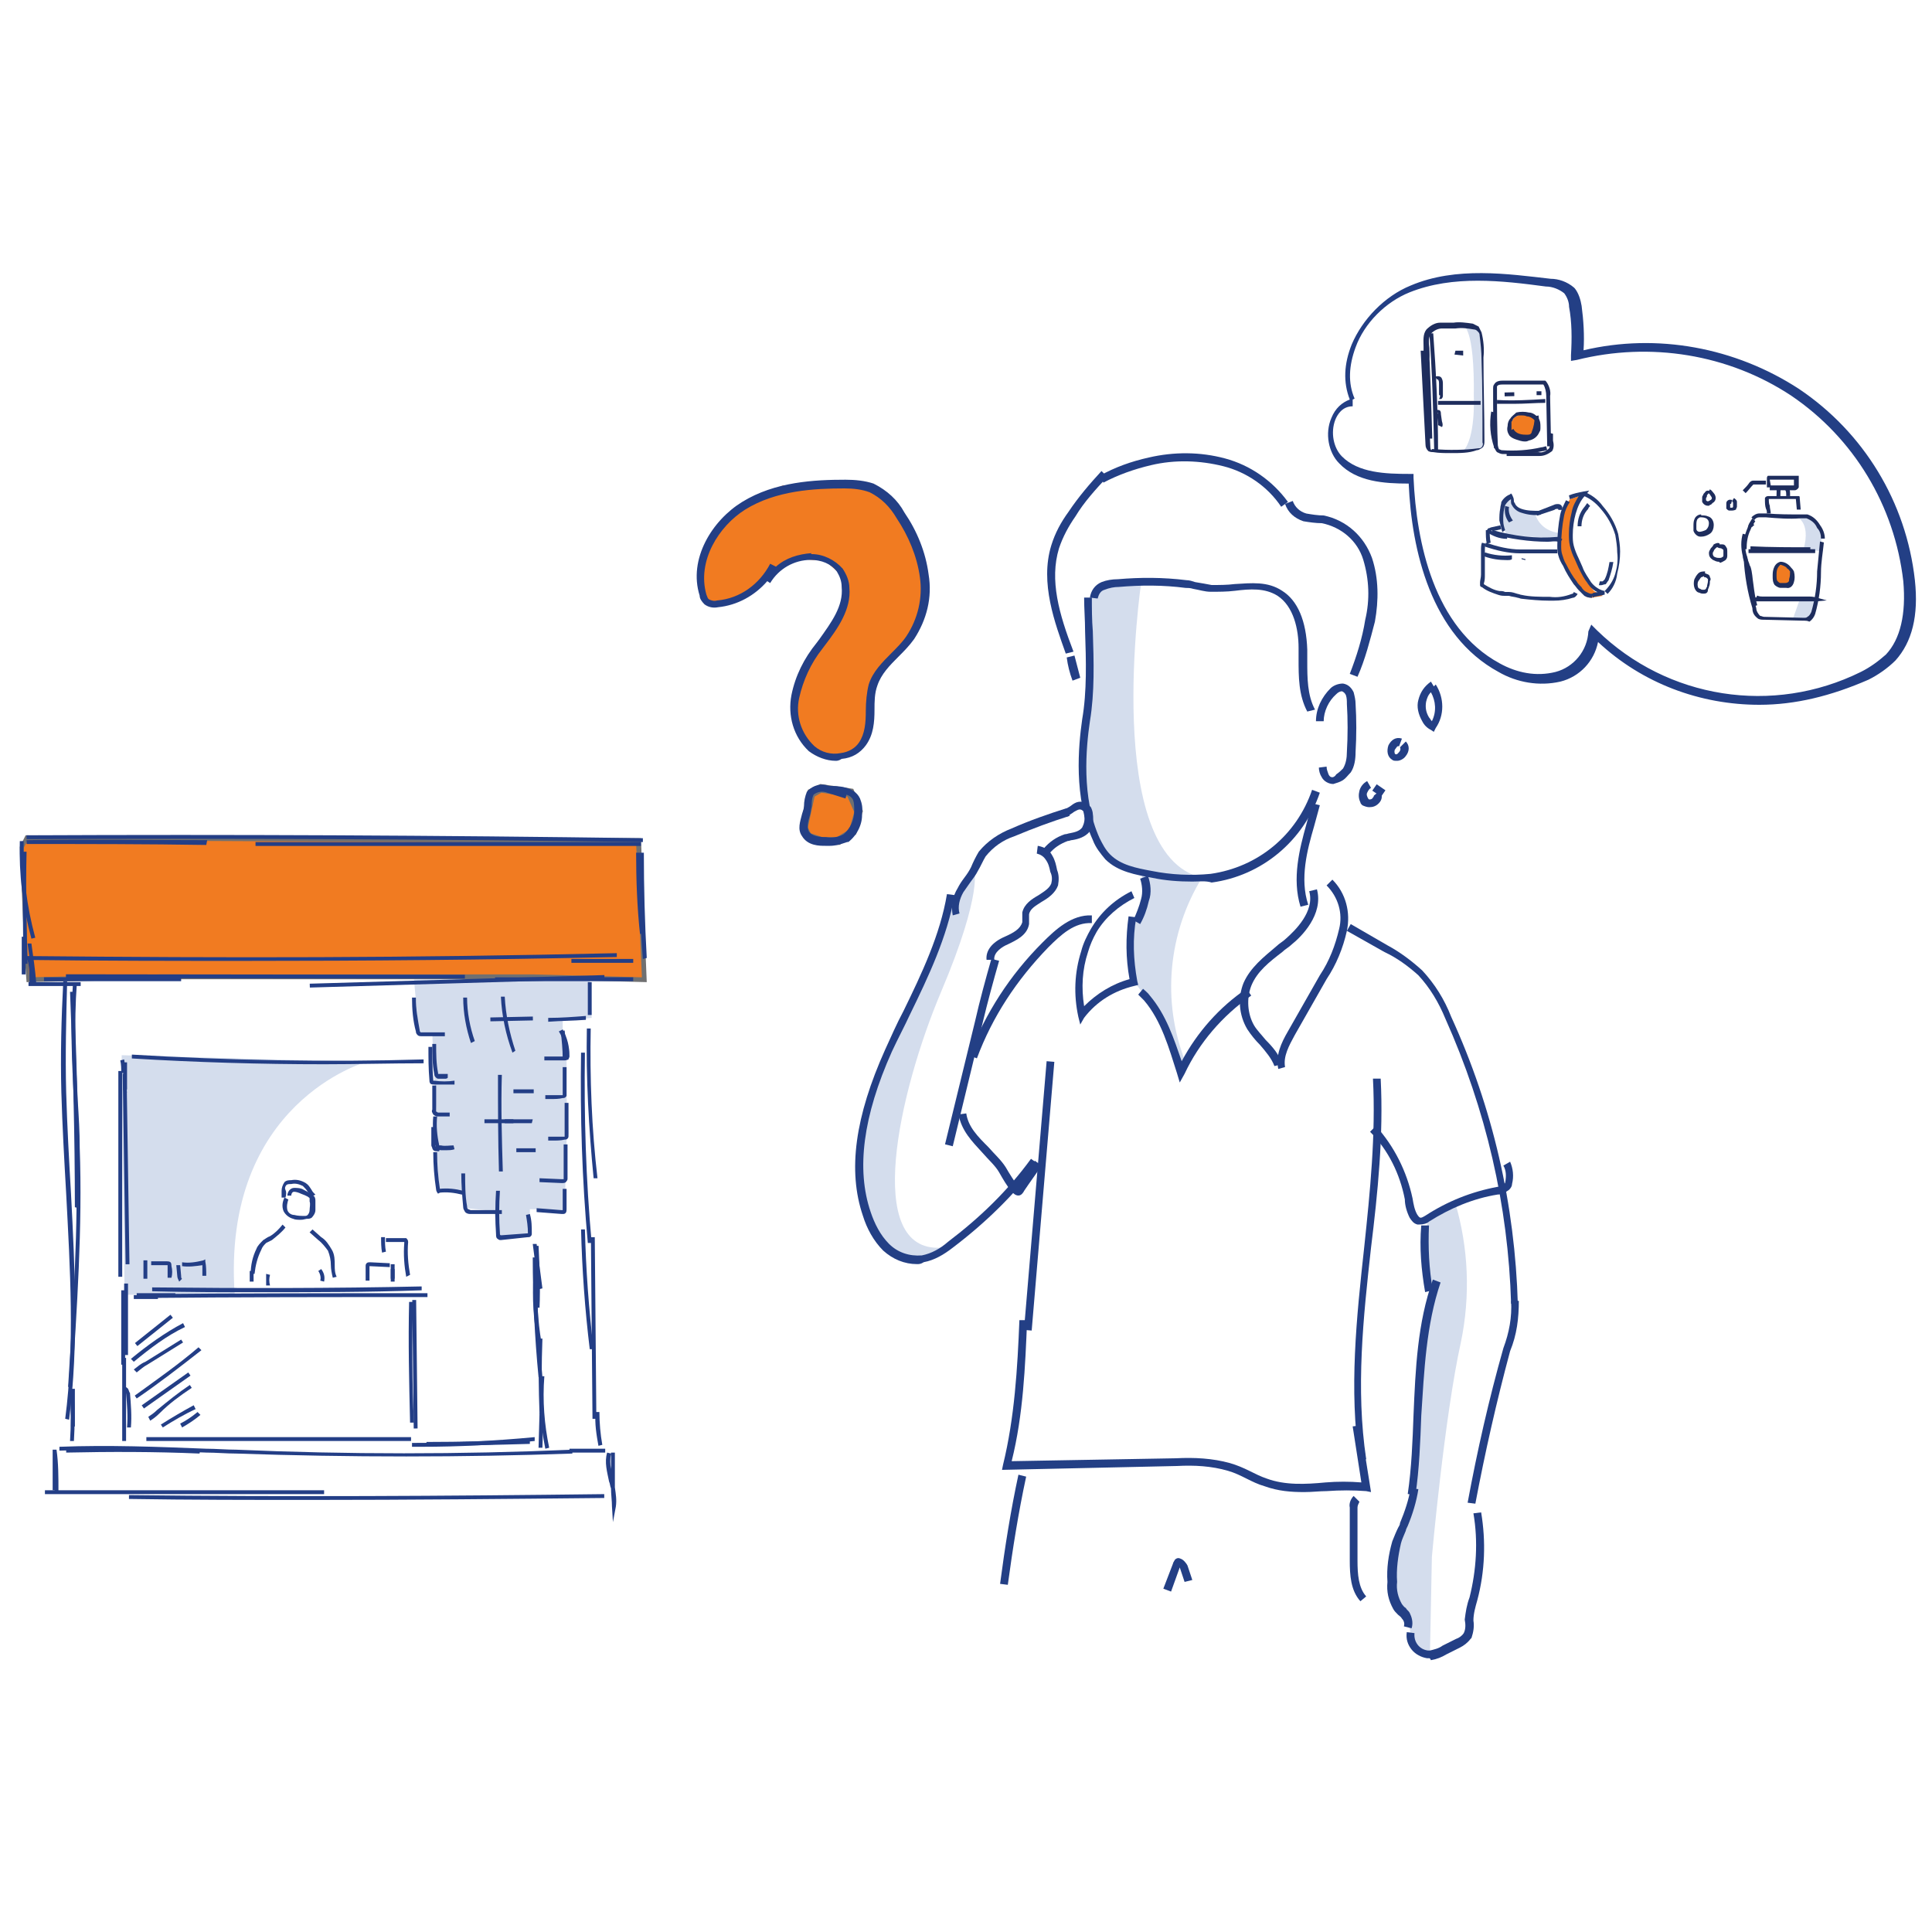 <?xml version="1.0" encoding="utf-8"?>
<!-- Generator: Adobe Illustrator 24.0.2, SVG Export Plug-In . SVG Version: 6.00 Build 0)  -->
<svg version="1.1" id="Layer_1" xmlns="http://www.w3.org/2000/svg" xmlns:xlink="http://www.w3.org/1999/xlink" x="0px" y="0px"
	 viewBox="0 0 200 200" style="enable-background:new 0 0 200 200;" xml:space="preserve">
<style type="text/css">
	.st0{fill:#D4DDED;}
	.st1{fill:#F17B21;}
	.st2{fill:#707071;}
	.st3{fill:#233F85;}
	.st4{fill:#223870;}
	.st5{fill:#1E2D5D;}
	.st6{fill:#233E86;}
</style>
<g id="Group_14889" transform="translate(-829.749 -1975.629)">
	<g id="Group_14859" transform="translate(291.377 1744.389)">
		<path id="Path_56300" class="st0" d="M689,355.7c1.4,4.7,1.6,9.7,0.6,14.5c-1.7,7.7-3,22.2-3,22.2l-0.2,10.1l-1.9-1.2l-0.2-1.6
			l-0.7-1.4l-1.1-1.8l-0.1-3.4l0.7-2.5l1.2-3.3l0.5-3.8l0.7-11.5l1.2-6.7l-0.5-0.9l-0.1-7L689,355.7z"/>
		<path id="Path_56301" class="st0" d="M639.2,321.2c0,0,1,2.3-3.4,12.7c-4.4,10.4-8.1,27,0,26.5l-1.5,1.1l-1.4,0.2l-2.2-0.9
			l-2.3-2.5c0,0-0.8-5.3-0.8-5.5c0-0.1,0.3-5.6,0.3-5.6l2.2-6.6l3.5-7.5l3.4-8.3l0.8-1.3L639.2,321.2z"/>
		<path id="Path_56302" class="st0" d="M656.5,291.6c0,0-4.1,28.1,6.3,30.5c-3.5,5.7-4.2,12.8-1.7,19.1l-0.4,0.7l-1.3-3.2l-2.2-4
			l-1.4-1.8l-0.4-3.1l0.4-3.2l0.6-0.8l0.5-1.8l-0.4-2.5l-2.6-0.9l-1.8-2l-1.2-3.2l-0.6-3.3l0.3-6l0.5-3.3l-0.2-9.2l0.5-0.8l0.9-1
			l0.9-0.2l1.8-0.2L656.5,291.6z"/>
		<path id="Path_56303" class="st1" d="M614.9,283.9l-3,3.2l-0.8,2.4l-0.3,2l0.6,2.1l1.1,0.2l2.6-0.8l3.5-2.7l2.4-1.2l2.8,0.2
			l1.7,1.5l0.3,2.2l-1.5,3.7l-2.8,4.1l-0.9,3.1l0.4,3l1.8,2.2l2.3,0.5l1.6-0.5l0.8-0.8l0.8-3l0.4-3.4l1.7-2.3l2.2-2.5l1.4-3.3v-3.1
			l-1.5-4.2l-2.5-3.7l-1.9-1.2l-3.6-0.3l-5.1,0.2L614.9,283.9z"/>
		<g>
			<path id="Path_56304_1_" class="st1" d="M626.6,317.3l0.6-2.1l-0.8-1.9l-3-0.5l-1,0.5l-0.3,1.4l-0.4,2.1l0.4,1l1.4,0.5l1.7,0
				L626.6,317.3z"/>
			<path class="st2" d="M623.3,318.7l-1.6-0.6l-0.5-1.3l0.8-3.8l1.3-0.6l3.4,0.5l1,2.3l-0.7,2.4l-1.7,1.1L623.3,318.7z M622.3,317.5
				l1.2,0.4l1.5,0l1.3-0.8l0.5-1.8l-0.7-1.6l-2.7-0.4l-0.7,0.4l-0.7,3.2L622.3,317.5z"/>
		</g>
		<path class="st3" d="M661.8,322.5c-1.4,0-2.8-0.1-4.2-0.4c-1.6-0.3-3.5-0.6-4.8-1.9c-0.5-0.6-1-1.2-1.3-2c-2-4.4-1.5-9.7-1.1-12.5
			c0.5-2.9,0.4-6.1,0.3-9.1c0-1.2-0.1-2.3-0.1-3.5h0.8c0,1.1,0,2.3,0.1,3.5c0.1,3.1,0.2,6.3-0.3,9.3c-0.4,2.7-0.9,7.9,1,12.1
			c0.3,0.6,0.6,1.2,1.1,1.7c1.1,1.1,2.7,1.4,4.3,1.7c2,0.4,4.1,0.5,6.1,0.3c4.9-0.7,8.9-4,10.5-8.7l0.8,0.3c-1.7,5-6,8.6-11.2,9.3
			C663.2,322.4,662.5,322.5,661.8,322.5z"/>
		<path class="st3" d="M673.7,304.9c-0.9-1.7-0.9-3.6-0.9-5.4c0-0.4,0-0.8,0-1.2c0-1.9-0.5-4.3-2.2-5.4c-1.3-0.8-2.8-0.7-4.4-0.5
			c-0.8,0.1-1.7,0.1-2.5,0.1c-0.6,0-1.2-0.2-1.8-0.3c-0.3-0.1-0.6-0.1-0.8-0.1c-2.3-0.3-4.6-0.3-6.9-0.1c0,0,0,0,0,0
			c-0.5,0-1,0.1-1.5,0.3c-0.4,0.1-0.6,0.5-0.7,0.9l-0.8-0.1c0.1-0.7,0.5-1.3,1.2-1.6c0.5-0.2,1.1-0.3,1.7-0.3c0,0,0,0,0,0
			c2.3-0.2,4.7-0.2,7.1,0.1c0.3,0,0.6,0.1,0.9,0.2c0.6,0.1,1.2,0.2,1.7,0.3c0.8,0,1.6,0,2.4-0.1c1.7-0.1,3.4-0.3,4.9,0.7
			c1.6,1,2.5,3.1,2.6,6.1c0,0.4,0,0.8,0,1.2c0,1.7,0,3.5,0.8,5L673.7,304.9z"/>
		<path class="st3" d="M648.7,298.9c-1.1-3.1-2.7-7.3-1.5-11.2c0.4-1.3,1-2.4,1.8-3.5c1-1.5,2.2-2.9,3.4-4.2l0.6,0.6
			c-1.2,1.3-2.4,2.6-3.3,4.1c-0.7,1-1.3,2.1-1.7,3.3c-1,3.3,0,6.8,1.5,10.7L648.7,298.9z"/>
		<path class="st3" d="M649.4,301.7c-0.3-0.8-0.5-1.6-0.6-2.4l0.8-0.2c0.2,0.8,0.4,1.5,0.6,2.3L649.4,301.7z"/>
		<path class="st3" d="M671,283.7c-1.4-2.1-3.6-3.6-6-4.2c-2.4-0.6-5-0.7-7.5-0.1c-1.7,0.4-3.4,1-4.9,1.8l-0.4-0.7
			c1.6-0.9,3.3-1.5,5.1-1.9c2.6-0.6,5.3-0.6,7.9,0.1c2.6,0.7,4.9,2.3,6.5,4.5L671,283.7z"/>
		<path class="st3" d="M678.9,301.3l-0.8-0.3c0.7-1.8,1.3-3.7,1.6-5.6c0.5-2.1,0.4-4.2-0.2-6.2c-0.6-2-2.3-3.4-4.3-3.8
			c-0.6,0-1.3-0.1-1.9-0.2c-0.9-0.3-1.6-0.9-1.9-1.8l0.8-0.3c0.2,0.6,0.7,1.1,1.4,1.3c0.6,0.1,1.2,0.2,1.8,0.2
			c2.4,0.5,4.2,2.2,5,4.4c0.7,2.1,0.7,4.4,0.3,6.6C680.2,297.5,679.7,299.5,678.9,301.3z"/>
		<path class="st3" d="M676.4,312.4c-0.5,0-1-0.3-1.2-0.7c-0.2-0.3-0.3-0.7-0.3-1l0.8-0.1c0,0.3,0.1,0.5,0.2,0.8
			c0.1,0.2,0.2,0.3,0.4,0.3c0.1,0,0.3-0.1,0.4-0.3c0.3-0.2,0.5-0.4,0.7-0.6c0.3-0.5,0.4-1.1,0.4-1.7c0.1-1.7,0.1-3.4,0-5
			c0-0.3,0-0.6-0.1-0.9c-0.1-0.2-0.2-0.3-0.4-0.4c-0.2,0-0.4,0.1-0.6,0.3c-0.8,0.7-1.3,1.8-1.3,2.8l-0.8,0c0-1.3,0.6-2.5,1.5-3.4
			c0.3-0.3,0.8-0.5,1.3-0.5c0.6,0.1,0.9,0.5,1.1,0.9c0.1,0.4,0.2,0.8,0.2,1.2c0.1,1.6,0.1,3.3,0,5c0,0.7-0.1,1.5-0.5,2.1
			c-0.3,0.3-0.5,0.6-0.8,0.8C677.1,312.2,676.7,312.3,676.4,312.4z"/>
		<path class="st3" d="M656.4,326.9l-0.7-0.4c0.3-0.7,0.6-1.4,0.8-2.2c0.2-0.7,0.1-1.5-0.1-2.1l0.8-0.3c0.3,0.8,0.4,1.8,0.1,2.6
			C657.1,325.4,656.8,326.2,656.4,326.9z"/>
		<path class="st3" d="M673,325.1c-0.9-2.9-0.1-6,0.6-8.5l0.6-2.2l0.8,0.2l-0.6,2.2c-0.7,2.4-1.5,5.4-0.6,8.1L673,325.1z"/>
		<path class="st3" d="M670.3,341.6c-0.3-0.8-0.9-1.5-1.5-2.2c-0.5-0.5-0.9-1-1.3-1.6c-0.9-1.5-1-3.3-0.4-4.8
			c0.7-1.6,2.1-2.7,3.4-3.8c0.3-0.3,0.7-0.5,1-0.8c0.9-0.8,3-2.8,2.4-4.9l0.8-0.2c0.7,2.6-1.6,4.9-2.6,5.7c-0.3,0.3-0.7,0.5-1,0.8
			c-1.3,1-2.6,2-3.2,3.5c-0.5,1.3-0.4,2.9,0.3,4.1c0.3,0.5,0.8,1,1.2,1.5c0.7,0.7,1.4,1.5,1.7,2.5L670.3,341.6z"/>
		<path class="st3" d="M670.7,341.9c-0.3-1.4,0.3-2.7,1-3.9l3.3-5.8c1-1.5,1.6-3.1,2-4.8c0.4-1.6-0.1-3.3-1.3-4.5l0.6-0.6
			c1.4,1.4,1.9,3.4,1.5,5.3c-0.4,1.8-1.1,3.5-2.1,5l-3.3,5.8c-0.6,1.1-1.2,2.2-1,3.3L670.7,341.9z"/>
		<path class="st3" d="M650.2,337.3l-0.2-0.8c-0.5-2.3-0.4-4.6,0.3-6.8c0.2-0.8,0.6-1.6,1-2.3c1-1.7,2.4-3,4.2-3.9l0.3,0.7
			c-1.6,0.8-3,2-3.9,3.5c-0.4,0.7-0.7,1.4-0.9,2.1c-0.6,1.8-0.7,3.7-0.4,5.6c1.3-1.3,2.9-2.3,4.7-2.8c-0.4-2.2-0.4-4.3-0.1-6.5
			l0.8,0.1c-0.4,2.2-0.3,4.4,0.1,6.6l0.1,0.4l-0.4,0.1c-2.1,0.5-3.9,1.6-5.2,3.3L650.2,337.3z"/>
		<path class="st3" d="M660.5,343.3l-0.3-1c-0.8-2.5-1.6-5.4-3.4-7.5c-0.2-0.2-0.4-0.4-0.6-0.6l0.5-0.6c0.2,0.2,0.5,0.4,0.7,0.7
			c1.7,2,2.5,4.5,3.3,6.8c1.6-3,3.9-5.6,6.7-7.5l0.5,0.7c-3,2.1-5.4,4.9-6.9,8.1L660.5,343.3z"/>
		<path class="st3" d="M639.5,340.8l-0.8-0.3c1.7-4.4,4.2-8.3,7.6-11.7c1.3-1.3,3-2.9,5.1-2.8l0,0.8c-1.8-0.1-3.2,1.2-4.5,2.5
			C643.6,332.7,641.1,336.5,639.5,340.8z"/>
		<path class="st3" d="M637,349.9l-0.8-0.2l3.1-12.7c0.5-2.2,1.1-4.4,1.7-6.5l0.8,0.2c-0.6,2.1-1.2,4.3-1.7,6.4L637,349.9z"/>
		<path class="st3" d="M633.3,362.1c-1.3,0-2.5-0.5-3.5-1.4c-1-1-1.7-2.3-2.1-3.6c-1.6-4.7-0.8-10.3,2.3-17.2c0.6-1.3,1.2-2.7,1.9-4
			c1.9-3.9,3.8-7.9,4.5-12.1l0.8,0.1c-0.8,4.4-2.7,8.4-4.6,12.3c-0.6,1.3-1.3,2.6-1.9,3.9c-3,6.7-3.7,12.2-2.2,16.6
			c0.4,1.2,1,2.4,1.9,3.3c0.9,0.9,2.1,1.3,3.4,1.2c1-0.2,1.9-0.7,2.7-1.4c3.3-2.5,6.2-5.3,8.6-8.6l0.7,0.5c-2.5,3.3-5.5,6.2-8.8,8.7
			c-0.9,0.7-1.9,1.3-3,1.5C633.7,362.1,633.5,362.1,633.3,362.1z"/>
		<path class="st3" d="M637,326c-0.2-1,0-2,0.5-2.8c0.2-0.4,0.4-0.7,0.7-1.1c0.3-0.4,0.5-0.7,0.7-1.1c0.2-0.5,0.5-1.1,0.8-1.6
			c0.9-1.1,2.1-1.9,3.4-2.4c1.8-0.8,3.8-1.5,5.7-2.1l0.3,0.8c-1.9,0.6-3.8,1.3-5.7,2.1c-1.2,0.4-2.2,1.1-3,2.1
			c-0.3,0.5-0.5,1-0.8,1.5c-0.2,0.4-0.5,0.8-0.8,1.2c-0.2,0.3-0.5,0.7-0.7,1c-0.4,0.7-0.6,1.5-0.4,2.2L637,326z"/>
		<path class="st3" d="M647,319.6l-0.6-0.5c0.6-0.7,1.3-1.2,2.2-1.5c0.2,0,0.4-0.1,0.5-0.1c0.5-0.1,1-0.2,1.3-0.6
			c0.2-0.4,0.3-0.8,0.2-1.3c0-0.2,0-0.3-0.1-0.4c-0.2-0.2-0.4-0.2-0.6-0.1c-0.2,0.1-0.4,0.2-0.5,0.3c-0.2,0.1-0.4,0.3-0.6,0.4
			l-0.3-0.7c0.2-0.1,0.3-0.2,0.5-0.3c0.2-0.1,0.4-0.3,0.6-0.4c0.5-0.3,1.2-0.2,1.6,0.3l0.1,0.1c0.1,0.2,0.2,0.5,0.2,0.7
			c0.1,0.6,0,1.3-0.3,1.8c-0.5,0.6-1.2,0.8-1.8,0.9c-0.2,0-0.3,0.1-0.5,0.1C648.1,318.6,647.5,319,647,319.6z"/>
		<path class="st3" d="M640.5,330.6c-0.1-0.9,0.5-1.8,1.9-2.4c0.9-0.4,1.6-0.8,1.8-1.5c0-0.1,0-0.3,0-0.4c0-0.2,0-0.4,0-0.6
			c0.2-0.9,1-1.4,1.7-1.8c0.6-0.4,1.1-0.7,1.3-1.2c0.1-0.4,0.1-0.8-0.1-1.2c-0.1-0.5-0.2-0.9-0.5-1.3c-0.2-0.3-0.5-0.5-0.9-0.6
			l0.1-0.8c0.6,0.1,1.2,0.4,1.5,1c0.3,0.5,0.4,1,0.5,1.5c0.2,0.5,0.2,1,0.1,1.6c-0.3,0.8-1,1.3-1.7,1.7c-0.6,0.4-1.2,0.7-1.3,1.3
			c0,0.1,0,0.3,0,0.4c0,0.2,0,0.4,0,0.6c-0.2,1.2-1.4,1.7-2.2,2.1c-0.5,0.2-1.5,0.8-1.4,1.6L640.5,330.6z"/>
		<path class="st3" d="M694.8,366.2c-0.3-10.2-2.6-20.1-6.8-29.5c-0.7-1.7-1.6-3.2-2.8-4.5c-1-0.9-2.2-1.8-3.5-2.4l-3.9-2.2l0.4-0.7
			l3.8,2.2c1.3,0.7,2.5,1.6,3.6,2.6c1.3,1.4,2.3,3,3,4.8c4.3,9.4,6.6,19.4,6.9,29.8L694.8,366.2z"/>
		<path class="st3" d="M643.8,355c-0.3,0-0.5-0.2-0.7-0.4c-0.5-0.6-0.9-1.3-1.3-2c-0.4-0.7-1.1-1.3-1.7-2c-1.1-1.2-2.2-2.3-2.5-4
			l0.8-0.1c0.2,1.4,1.2,2.4,2.3,3.5c0.6,0.7,1.3,1.3,1.8,2.1c0.4,0.7,0.8,1.3,1.2,1.9c0,0,0,0,0,0c0.6-0.9,1.2-1.7,1.8-2.6l0.7,0.5
			c-0.6,0.9-1.2,1.7-1.8,2.6C644.3,354.7,644.1,355,643.8,355z"/>
		<path class="st3" d="M685.3,358c0,0-0.1,0-0.1,0l-0.1,0c-0.4-0.1-0.6-0.4-0.8-0.7c-0.3-0.6-0.5-1.3-0.5-1.9
			c-0.5-2.6-1.7-5.1-3.6-7l0.6-0.6c1.9,2.1,3.2,4.7,3.8,7.5c0.1,0.6,0.2,1.2,0.5,1.7c0.1,0.1,0.1,0.2,0.3,0.3c0.2,0,0.3-0.1,0.5-0.2
			c2.3-1.5,4.8-2.5,7.5-3c0.3,0,0.5-0.1,0.7-0.3c0,0,0.1-0.1,0.1-0.2c0.1-0.6,0.1-1.2-0.2-1.7l0.7-0.4c0.3,0.7,0.4,1.5,0.2,2.3
			c0,0.2-0.1,0.4-0.3,0.6c-0.4,0.3-0.8,0.5-1.2,0.5c-2.5,0.4-4.9,1.4-7.1,2.8C686.1,357.9,685.7,358,685.3,358z"/>
		<path class="st3" d="M685.9,365c-0.4-2.3-0.6-4.6-0.4-6.9l0.8,0c-0.1,2.2,0,4.5,0.4,6.7L685.9,365z"/>
		<path class="st3" d="M684.9,386l-0.8-0.1c0.4-2.7,0.5-5.5,0.6-8.2c0.2-4.7,0.4-9.5,2-14l0.8,0.3c-1.5,4.4-1.7,9.2-2,13.8
			C685.4,380.5,685.3,383.3,684.9,386z"/>
		<path class="st3" d="M691.1,386.9l-0.8-0.1c1-5.4,2.2-10.7,3.7-16c0.6-1.6,0.9-3.2,0.8-4.9l0.8,0c0,1.8-0.2,3.5-0.9,5.2
			C693.3,376.3,692.1,381.6,691.1,386.9z"/>
		<path class="st3" d="M684.5,399.8l-0.8-0.2c0.1-0.3,0-0.6-0.2-0.8c-0.1-0.2-0.3-0.3-0.4-0.4c-0.2-0.2-0.4-0.4-0.5-0.6
			c-0.5-0.9-0.7-1.8-0.6-2.8c-0.1-1.4,0.1-2.8,0.5-4.2c0.2-0.5,0.4-1,0.6-1.4c0.1-0.2,0.2-0.3,0.2-0.5c0.5-1.2,0.9-2.4,1.1-3.6
			l0.8,0.1c-0.2,1.3-0.6,2.6-1.1,3.8c-0.1,0.2-0.2,0.4-0.2,0.5c-0.2,0.5-0.4,0.9-0.5,1.3c-0.3,1.3-0.5,2.7-0.4,4
			c-0.1,0.8,0.1,1.6,0.5,2.3c0.1,0.1,0.2,0.3,0.4,0.4c0.1,0.2,0.3,0.3,0.4,0.5C684.5,398.6,684.7,399.2,684.5,399.8z"/>
		<path class="st3" d="M686.3,402.9c-0.1,0-0.2,0-0.2,0c-0.6-0.1-1.2-0.4-1.6-0.9c-0.4-0.5-0.6-1.1-0.5-1.8l0.8,0.1
			c-0.1,0.9,0.5,1.7,1.4,1.8c0.1,0,0.1,0,0.2,0c0.4-0.1,0.9-0.2,1.3-0.5l1.4-0.7c0.3-0.1,0.6-0.3,0.8-0.6c0.2-0.4,0.2-0.9,0.1-1.4
			l0,0l0,0c0.1-0.8,0.2-1.5,0.5-2.3c0.7-2.8,0.9-5.8,0.4-8.7l0.8-0.1c0.5,3,0.4,6.1-0.4,9.1c-0.2,0.7-0.4,1.4-0.4,2.1
			c0.1,0.6,0,1.2-0.2,1.8l-0.1,0.1c-0.3,0.4-0.7,0.7-1.1,0.9l-1.4,0.7c-0.5,0.3-1,0.5-1.6,0.6C686.4,402.9,686.4,402.9,686.3,402.9z
			"/>
		
			<rect x="631.8" y="354.9" transform="matrix(8.401563e-02 -0.997 0.997 8.401563e-02 237.458 968.998)" class="st3" width="27.9" height="0.8"/>
		<path class="st3" d="M679.1,382.4c-1.1-7.3-0.3-14.8,0.5-22.1c0.6-5.7,1.2-11.6,0.9-17.4l0.8,0c0.3,5.9-0.3,11.8-1,17.5
			c-0.8,7.2-1.6,14.6-0.5,21.9L679.1,382.4z"/>
		<path class="st3" d="M673.4,385.7c-1.4,0-2.7-0.1-4.1-0.6c-0.7-0.2-1.3-0.5-1.9-0.8c-0.6-0.3-1.2-0.6-1.9-0.8
			c-1.7-0.5-3.5-0.6-5.3-0.5l-18.1,0.4l0.1-0.5c1.2-4.9,1.5-10,1.7-15l0.8,0c-0.2,4.8-0.4,9.8-1.6,14.6l17-0.3
			c1.9-0.1,3.8,0,5.6,0.5c0.7,0.2,1.4,0.5,2,0.8c0.6,0.3,1.2,0.6,1.8,0.8c1.9,0.7,4,0.6,6.1,0.4c1.2-0.1,2.5-0.1,3.7,0l-0.9-5.8
			l0.8-0.1l1.1,6.9l-0.5-0.1c-1.3-0.1-2.7-0.1-4.1,0C675,385.6,674.2,385.7,673.4,385.7z"/>
		<path class="st3" d="M642.7,395.3l-0.8-0.1c0.5-3.8,1.1-7.6,1.9-11.3l0.8,0.2C643.8,387.8,643.2,391.6,642.7,395.3z"/>
		<path class="st3" d="M679.2,397c-1-1.1-1.1-2.7-1.1-4.2l0-5.5c-0.1-0.4,0.1-0.9,0.4-1.2l0.6,0.6c-0.1,0.2-0.2,0.4-0.2,0.6l0,5.5
			c0,1.4,0.1,2.8,0.9,3.7L679.2,397z"/>
		<path class="st3" d="M659.6,396l-0.8-0.3l1-2.6c0-0.1,0.1-0.2,0.2-0.4c0.2-0.2,0.4-0.2,0.6-0.1c0.3,0.1,0.6,0.5,0.7,0.7l0.5,1.5
			l-0.8,0.2l-0.5-1.5c0,0,0,0,0,0L659.6,396z"/>
		<path class="st3" d="M624.9,310c-1,0-2-0.4-2.8-1c-1.6-1.5-2.2-3.7-1.8-5.8c0.4-2,1.3-3.8,2.6-5.4l0.3-0.4
			c1.2-1.7,2.5-3.4,2.3-5.4c0-0.6-0.2-1.1-0.5-1.6c-0.6-0.8-1.6-1.2-2.7-1.2c-1.7,0-3.3,0.9-4.2,2.4l-0.3-0.2
			c-1.3,1.5-3.1,2.5-5.1,2.7c-0.5,0.1-1,0-1.4-0.3c-0.3-0.3-0.5-0.6-0.5-0.9c-1.2-3.8,1.3-7.8,4.4-9.7c3.4-2.1,7.5-2.3,10.7-2.3
			c1,0,2,0.1,2.9,0.4c1.4,0.7,2.5,1.7,3.2,3c1.3,1.9,2.2,4.1,2.5,6.4c0.4,2.4-0.2,4.7-1.5,6.7c-0.5,0.7-1.1,1.3-1.6,1.8
			c-0.9,0.9-1.8,1.8-2.2,3c-0.3,0.8-0.3,1.7-0.3,2.5c0,1.3-0.1,2.6-0.9,3.7c-0.6,0.8-1.4,1.3-2.5,1.4C625.2,310,625,310,624.9,310z
			 M622.4,288.6c1.2,0,2.4,0.6,3.2,1.5c0.4,0.6,0.7,1.3,0.7,2c0.2,2.2-1.2,4.2-2.5,5.9l-0.3,0.4c-1.2,1.5-2,3.3-2.4,5.1
			c-0.4,1.8,0.2,3.7,1.6,5c0.7,0.6,1.7,0.9,2.7,0.7c0.8-0.1,1.5-0.5,1.9-1.1c0.6-0.9,0.7-2,0.7-3.3c0-0.9,0.1-1.9,0.3-2.7
			c0.4-1.3,1.4-2.3,2.4-3.3c0.5-0.5,1.1-1.1,1.5-1.7c1.2-1.8,1.7-4,1.4-6.1c-0.3-2.2-1.2-4.3-2.4-6.1c-0.7-1.2-1.6-2.1-2.8-2.7
			c-0.8-0.3-1.7-0.4-2.6-0.4c-3.1,0-7.1,0.2-10.3,2.2c-2.7,1.7-5,5.3-4,8.8c0.1,0.2,0.1,0.4,0.3,0.5c0.2,0.1,0.5,0.2,0.8,0.1
			c2.4-0.2,4.4-1.7,5.5-3.8l0.6,0.3c1-0.9,2.3-1.3,3.7-1.4C622.3,288.6,622.3,288.6,622.4,288.6z"/>
		<path class="st3" d="M624.3,318.8c-0.2,0-0.3,0-0.5,0c-0.6,0-1.8,0-2.4-1c-0.5-0.7-0.2-1.5,0-2.3c0.1-0.3,0.2-0.6,0.2-0.8
			c0-0.5,0.1-1,0.3-1.5l0.1-0.1c0.6-0.6,1.4-0.8,2.2-0.5c0.8,0,2.6,0,3.2,1.3c0.2,0.5,0.3,1,0.2,1.5c0.1,1.1-0.5,2.3-1.4,3l-0.1,0
			C625.5,318.6,624.9,318.8,624.3,318.8z M622.6,313.5c-0.2,0.4-0.2,0.8-0.2,1.2c-0.1,0.4-0.1,0.7-0.2,1c-0.2,0.6-0.3,1.2-0.1,1.6
			c0.3,0.5,1.1,0.6,1.8,0.6c0.6,0.1,1.3,0,1.8-0.3c0.7-0.6,1.1-1.5,1.1-2.4c0-0.4,0-0.8-0.1-1.1c-0.1-0.3-0.4-0.5-0.7-0.6l-0.1,0.4
			c-0.6-0.2-1.3-0.4-1.9-0.6C623.5,313.1,623,313.2,622.6,313.5z"/>
		<g id="Group_14476" transform="translate(723.885 259.022)">
			<path id="Path_45649" class="st0" d="M-26.6,25.4l-1.4-0.2l-0.7-0.4l-0.3-0.4l-0.1-0.6l-0.7,0.4L-30,25l0.1,1.5l0.3,1.1l5.6,0.4
				l0-0.6C-25.3,27.3-26.3,26.5-26.6,25.4z"/>
			<path id="Path_45650" class="st1" d="M-21.8,23.5l-0.7,1.6l-0.5,2.2l0.2,2l0.5,1.1l1,2l0.8,1l0.9,0.5l-1.2,0.2l-0.5-0.1L-22,33
				l-1.6-2.5l-0.4-1.2l0-2l0.1-1.1l0.4-1.5l0.5-0.8L-21.8,23.5z"/>
			<g id="Group_14475" transform="translate(0)">
				<path class="st4" d="M-29.5,28c-0.8,0-1.5-0.3-2.1-0.7l0.2-0.3c0.6,0.4,1.2,0.6,1.9,0.6L-29.5,28z"/>
				<path class="st4" d="M-25.3,28.3c-1.9,0-3.9-0.3-5.8-0.8l0.1-0.4c2.2,0.6,4.4,0.9,6.7,0.7l0.1,0c0,0,0,0,0,0.1l0.4,0.1
					c0,0.2-0.2,0.3-0.4,0.3C-24.6,28.2-24.9,28.3-25.3,28.3z"/>
				<path class="st4" d="M-31.6,28.5c-0.1-0.4-0.1-0.9-0.1-1.4l0.4,0c0,0.4,0,0.8,0.1,1.3L-31.6,28.5z"/>
				<path class="st4" d="M-24.3,29.5c-0.6,0-1.1,0-1.7,0c-0.7,0-1.4,0-2.1,0c-1.3,0-2.5-0.3-3.7-0.7l0.1-0.4
					c1.2,0.4,2.4,0.7,3.6,0.7c0.7,0,1.4,0,2.1,0c0.6,0,1.1,0,1.7,0L-24.3,29.5z"/>
				<path class="st4" d="M-24.7,34.4c-0.1,0-0.3,0-0.4,0c-1,0-2-0.1-2.9-0.2c-0.1,0-0.3-0.1-0.4-0.1c-0.3-0.1-0.6-0.1-0.9-0.2
					c-0.1,0-0.2,0-0.4,0c-0.2,0-0.4,0-0.7-0.1c-0.6-0.2-1.2-0.4-1.7-0.8c-0.1,0-0.2-0.1-0.2-0.2c0-0.1,0-0.2,0-0.3
					c0-0.2,0.1-0.5,0.1-0.8l0-2.5c0-0.3,0-0.6,0.1-0.8l0.4,0.1c-0.1,0.2-0.1,0.5-0.1,0.7l0,2.5c0,0.3,0,0.6-0.1,0.9c0,0,0,0.1,0,0.1
					c0,0,0,0,0,0c0.5,0.3,1,0.6,1.6,0.7c0.2,0,0.4,0,0.6,0.1c0.1,0,0.3,0,0.4,0c0.3,0,0.6,0.1,0.9,0.2c0.1,0,0.3,0.1,0.4,0.1
					c0.9,0.2,1.9,0.2,2.9,0.2c0.8,0.1,1.5,0,2.3-0.3c0.1,0,0.2-0.1,0.2-0.2l0.4,0.2c-0.1,0.2-0.3,0.4-0.5,0.4
					C-23.3,34.3-24,34.4-24.7,34.4z"/>
				<path class="st4" d="M-30,27.3c-0.1-0.4-0.2-0.8-0.3-1.2c0-0.4,0-0.8,0.1-1.3c0-0.2,0.1-0.4,0.1-0.6c0.2-0.4,0.6-0.7,0.9-0.8
					l0.1-0.1l0.1,0.1c0.1,0.2,0.2,0.4,0.2,0.6c0,0.1,0,0.2,0.1,0.3c0.1,0.3,0.4,0.5,0.7,0.6c0.6,0.2,1.2,0.2,1.9,0.2l0.1,0.4
					c-0.7,0.1-1.4,0-2-0.2c-0.4-0.1-0.8-0.4-1-0.8c-0.1-0.1-0.1-0.3-0.1-0.4c0-0.1,0-0.2,0-0.2c-0.2,0.1-0.4,0.3-0.6,0.6
					c0,0.1-0.1,0.3-0.1,0.4c-0.1,0.4-0.1,0.8-0.1,1.2c0,0.4,0.1,0.7,0.2,1L-30,27.3z"/>
				<path class="st4" d="M-26.4,25.6l-0.1-0.4l1.8-0.7c0.2-0.1,0.3-0.1,0.5-0.1c0.3,0,0.5,0.3,0.4,0.6l-0.4,0c0-0.1,0-0.1-0.1-0.1
					c-0.1,0-0.2,0-0.3,0.1L-26.4,25.6z"/>
				<path class="st4" d="M-29.3,26.3c-0.4-0.5-0.5-1.1-0.4-1.7l0.4,0.1c-0.1,0.5,0.1,1,0.4,1.4L-29.3,26.3z"/>
				<path class="st4" d="M-31.2,27.2l-0.4,0c0-0.1,0.1-0.3,0.2-0.3c0.1,0,0.2-0.1,0.3-0.1l0.9-0.2l0.1,0.4l-0.9,0.2
					C-31.1,27.1-31.1,27.1-31.2,27.2z"/>
				<path class="st4" d="M-20.8,34.1c-0.3,0-0.5-0.1-0.7-0.2c-0.2-0.2-0.4-0.4-0.6-0.6c-0.2-0.2-0.3-0.4-0.5-0.6
					c-0.4-0.6-0.8-1.2-1.1-1.9c-0.2-0.3-0.4-0.7-0.5-1.1c-0.1-0.3-0.1-0.7-0.1-1c0-1.1,0.1-2.2,0.3-3.2c0.1-0.5,0.4-1.1,0.6-1.5
					l0.4,0.2c-0.3,0.4-0.5,0.9-0.6,1.4c-0.2,1-0.3,2.1-0.3,3.1c0,0.3,0,0.6,0.1,0.9c0.1,0.3,0.2,0.7,0.4,1c0.3,0.6,0.7,1.3,1.1,1.8
					c0.1,0.2,0.3,0.4,0.5,0.6c0.1,0.2,0.3,0.4,0.5,0.5c0.2,0.1,0.4,0.2,0.6,0.2l0,0.4C-20.7,34.1-20.7,34.1-20.8,34.1z"/>
				<path class="st4" d="M-19.4,33.8c-0.7-0.2-1.3-0.5-1.7-1.1c-0.4-0.5-0.7-1.1-1-1.7l-0.4-0.9c-0.2-0.4-0.4-0.9-0.5-1.4
					c-0.1-0.4-0.1-0.8-0.1-1.2c0-0.8,0.1-1.5,0.3-2.3c0.1-0.6,0.4-1.1,0.7-1.6c-0.3,0.1-0.6,0.2-0.9,0.3l-0.1-0.4
					c0.5-0.2,1-0.3,1.5-0.4l0.6-0.1l-0.4,0.5c-0.5,0.5-0.8,1.2-1,1.9c-0.2,0.7-0.3,1.5-0.3,2.2c0,0.4,0,0.7,0.1,1.1
					c0.1,0.4,0.3,0.9,0.5,1.3l0.4,0.9c0.2,0.6,0.6,1.1,0.9,1.6c0.4,0.5,0.9,0.8,1.4,0.9L-19.4,33.8z"/>
				<path class="st4" d="M-20.6,34.1l-0.2-0.4c0.1,0,0.1,0,0.2-0.1l1-0.2l0.1,0.4l-1,0.2C-20.6,34.1-20.6,34.1-20.6,34.1z"/>
				<path class="st4" d="M-19.1,33.7l-0.3-0.3c0.5-0.5,0.9-1.1,1.1-1.8c0.2-0.7,0.3-1.4,0.2-2.2c0-0.6-0.1-1.2-0.2-1.8
					c-0.3-1-0.8-1.9-1.5-2.7c-0.5-0.6-1.1-1.1-1.9-1.4l0.1-0.4c0.8,0.3,1.5,0.8,2,1.5c0.7,0.8,1.3,1.8,1.6,2.9
					c0.1,0.6,0.2,1.2,0.2,1.8c0,0.8-0.1,1.5-0.3,2.3C-18.2,32.5-18.6,33.2-19.1,33.7z"/>
				<path class="st4" d="M-19.8,32.8c-0.1,0-0.2,0-0.2,0l0.1-0.4c0.1,0,0.2,0,0.3,0c0.1-0.1,0.1-0.1,0.2-0.2
					c0.3-0.6,0.4-1.2,0.5-1.8l0.4,0c-0.1,0.7-0.3,1.3-0.5,1.9c-0.1,0.1-0.2,0.3-0.3,0.4C-19.5,32.7-19.6,32.8-19.8,32.8z"/>
				<path class="st4" d="M-21.8,26.7l-0.4,0c0-0.7,0.2-1.4,0.7-2c0.1-0.1,0.2-0.3,0.3-0.4l0.3,0.3c-0.1,0.1-0.2,0.2-0.2,0.3
					C-21.6,25.4-21.8,26.1-21.8,26.7z"/>
				<path class="st4" d="M-29.5,30.2c-0.8,0-1.6-0.1-2.4-0.4l0.1-0.4c0.9,0.3,1.9,0.4,2.8,0.3l0,0.4C-29.1,30.2-29.3,30.2-29.5,30.2
					z"/>
				<polygon class="st4" points="-27.6,30.2 -28,30.1 -28,30 -27.6,30.1 				"/>
			</g>
		</g>
		<g id="Group_14489" transform="translate(750.879 256.993)">
			<path id="Path_45763" class="st1" d="M-28.4,32.6l-0.4,0.8l0,0.9l0.7,0.6h0.6l0.5-0.5l0.1-0.6l-0.3-0.7c0,0-0.3-0.3-0.3-0.3
				c0,0-0.7-0.2-0.7-0.2L-28.4,32.6z"/>
			<path id="Path_45764" class="st0" d="M-26.6,27.7c0,0,1.6,0.5,0.8,3.4l1.7,0.2l0.2-1.5l-0.4-1l-0.8-0.9l-0.4-0.2L-26.6,27.7z"/>
			<path id="Path_45765" class="st0" d="M-26.2,36.3l-0.7,2h1.4l0.6-0.6l0.4-0.8v-0.6L-26.2,36.3z"/>
			<g id="Group_14488" transform="translate(0 0)">
				<path class="st5" d="M-31.1,28.8l-0.4-0.1c0-0.2,0.1-0.3,0.3-0.4l0.3,0.3C-31,28.7-31.1,28.7-31.1,28.8z"/>
				<path class="st5" d="M-32,31.1c-0.1-0.7,0.1-1.5,0.4-2.2c0.1-0.4,0.3-0.7,0.5-1l0.3,0.3c-0.2,0.3-0.4,0.6-0.5,0.9
					c-0.3,0.6-0.4,1.3-0.4,2L-32,31.1z"/>
				<path class="st5" d="M-30.9,37c-0.3-0.7-0.4-1.5-0.5-2.3c-0.1-0.6-0.1-1.2-0.3-1.7c0-0.2-0.1-0.4-0.2-0.5
					c-0.1-0.2-0.2-0.5-0.2-0.7c-0.2-0.8-0.2-1.6,0-2.3l0.4,0.1c-0.2,0.7-0.2,1.4,0,2.1c0.1,0.2,0.1,0.5,0.2,0.7
					c0.1,0.2,0.1,0.4,0.2,0.5c0.2,0.6,0.2,1.2,0.3,1.8c0.1,0.8,0.2,1.5,0.4,2.2L-30.9,37z"/>
				<path class="st5" d="M-25.7,38.5c0,0-0.1,0-0.1,0l-4.1-0.1c-0.2,0-0.4,0-0.6-0.1c-0.4-0.3-0.6-0.6-0.6-1.1
					c-0.5-1.6-0.8-3.4-0.9-5.1l0.4,0c0.1,1.7,0.4,3.4,0.9,5.1c0,0.3,0.2,0.6,0.4,0.8c0.1,0,0.3,0.1,0.4,0.1l4.1,0.1
					c0.2,0,0.3,0,0.4-0.1c0.2-0.1,0.3-0.3,0.4-0.5c0.4-1.4,0.6-2.8,0.6-4.2c0.1-1.1,0.2-2.1,0.3-3.1l0.4,0.1c-0.1,1-0.3,2.1-0.3,3.1
					c0,1.4-0.2,2.9-0.6,4.3c-0.1,0.3-0.3,0.6-0.6,0.8C-25.4,38.5-25.6,38.5-25.7,38.5z"/>
				<path class="st5" d="M-23.6,30l-0.4,0c0-0.4-0.1-0.8-0.4-1.1c-0.2-0.5-0.6-0.8-1.1-1c-0.2,0-0.4,0-0.6,0c-1.2,0.1-2.4,0-3.6-0.1
					c-0.2,0-0.5,0-0.7,0c-0.2,0-0.4,0.1-0.5,0.3l-0.3-0.3c0.2-0.2,0.5-0.4,0.8-0.4c0.3,0,0.5,0,0.8,0c1.2,0.1,2.3,0.1,3.5,0.1
					c0.2,0,0.5,0,0.7,0c0.6,0.2,1,0.6,1.3,1.1C-23.8,29-23.6,29.5-23.6,30z"/>
				<rect x="-31.5" y="31.1" class="st5" width="6.9" height="0.4"/>
				<path class="st5" d="M-25.1,31.3c-2.1,0-4.2,0-6.2-0.1l0-0.4c2.1,0.1,4.2,0.1,6.2,0.1V31.3z"/>
				<path class="st5" d="M-26.8,36.5c-0.1,0-0.3,0-0.4,0l-3.7,0l0-0.4l0.2,0l0.1-0.2c0.2,0.1,0.4,0.1,0.6,0.1l4.6,0
					c0.3,0,0.6,0,0.9,0.1l1.1,0.3l-1.1,0.1C-25.4,36.5-26.1,36.5-26.8,36.5z"/>
				<path class="st5" d="M-27.9,35.1c-0.1,0-0.2,0-0.3,0c-0.2,0-0.5-0.2-0.6-0.3c-0.2-0.3-0.2-0.6-0.2-0.9c0-0.3,0-0.5,0.1-0.8
					c0.1-0.3,0.3-0.6,0.7-0.7l0,0c0.4,0,0.8,0.2,1.1,0.6c0.1,0.1,0.2,0.2,0.3,0.4c0.1,0.4,0.1,0.8,0,1.1c-0.1,0.4-0.4,0.7-0.8,0.6
					C-27.7,35.1-27.8,35.1-27.9,35.1z M-28.2,32.7c-0.1,0.1-0.2,0.2-0.3,0.4c-0.1,0.2-0.1,0.5-0.1,0.7c0,0.2,0,0.5,0.1,0.6
					c0.1,0.1,0.2,0.2,0.3,0.2c0.2,0,0.3,0,0.5,0c0.2,0,0.4-0.1,0.4-0.3l0-0.1c0.1-0.3,0.1-0.6,0.1-0.8c-0.1-0.1-0.1-0.2-0.3-0.3
					C-27.6,32.9-27.9,32.8-28.2,32.7z"/>
				<path class="st5" d="M-29.2,27.4l-0.4,0c0-0.2,0-0.3-0.1-0.5c-0.1-0.3-0.1-0.6-0.1-0.9c0,0,0-0.1,0-0.2c0.1-0.2,0.3-0.2,0.4-0.2
					l3,0l0.1,0c0.1,0,0.1,0.1,0.1,0.2l0,0l0,0l0.1,1.2l-0.4,0l-0.1-1.1h-2.8c0,0.2,0,0.5,0.1,0.7C-29.3,26.9-29.2,27.1-29.2,27.4z"
					/>
				
					<rect x="-28.7" y="25.1" transform="matrix(2.147942e-02 -1 1 2.147942e-02 -53.088 -3.585)" class="st5" width="0.7" height="0.4"/>
				<path class="st5" d="M-27.2,25.6h-0.4v-0.2c0-0.1,0-0.3-0.1-0.4l0.4-0.2c0.1,0.2,0.1,0.4,0.1,0.6L-27.2,25.6z"/>
				<path class="st5" d="M-26.7,25C-26.8,25-26.8,25-26.7,25l-2.6,0v-0.3l-0.3,0l0-0.9c0-0.1,0-0.2,0.1-0.3l0.1,0c0.1,0,0.1,0,0.2,0
					l2.9,0l0,1c0,0.1,0,0.1,0,0.2C-26.4,24.9-26.6,25-26.7,25z M-29.2,24.5h2.4l0-0.6l-2.5,0L-29.2,24.5z M-29.3,23.8L-29.3,23.8
					C-29.3,23.8-29.3,23.8-29.3,23.8z"/>
				<path class="st5" d="M-31.8,25.3l-0.3-0.3c0.3-0.3,0.5-0.5,0.7-0.8c0.1-0.1,0.2-0.2,0.4-0.2l1.3,0l0,0.4l-1.3,0
					C-31.3,24.7-31.5,25-31.8,25.3z"/>
				<path class="st5" d="M-33.2,27.1c-0.1,0-0.2,0-0.3,0c-0.1,0-0.2-0.1-0.3-0.2c0-0.1,0-0.2,0-0.2c0-0.1,0-0.2,0-0.3
					c0-0.1,0-0.2,0.1-0.3c0.2-0.2,0.4-0.1,0.5-0.1l-0.1,0.4c-0.1,0-0.1,0-0.1,0l0,0c0,0,0,0,0,0c0,0.1,0,0.2,0,0.3c0,0,0,0.1,0,0.1
					c0.1,0,0.1,0,0.2,0c0,0,0.1,0,0.1-0.1c0,0,0-0.1,0-0.1c0-0.1,0-0.2,0-0.3c0-0.1-0.1-0.1-0.1-0.2l0.2-0.3
					c0.1,0.1,0.3,0.2,0.3,0.4c0,0.2,0,0.3,0,0.5c0,0.1-0.1,0.2-0.1,0.3C-32.8,27-33,27.1-33.2,27.1C-33.1,27.1-33.2,27.1-33.2,27.1z
					"/>
				<path class="st5" d="M-35.7,26.6c-0.3,0-0.5-0.2-0.6-0.4c0-0.1,0-0.3,0-0.4c0-0.1,0-0.2,0.1-0.3c0-0.1,0.1-0.2,0.2-0.3
					c0.1-0.2,0.4-0.2,0.5-0.1l-0.2,0.3c0,0,0,0,0,0c0,0-0.1,0.1-0.1,0.1c0,0.1,0,0.2-0.1,0.3c0,0.1,0,0.2,0,0.2
					c0,0.1,0.2,0.2,0.3,0.1c0.1,0,0.1-0.1,0.2-0.1c0.1-0.1,0.1-0.1,0.1-0.2c0,0,0-0.1-0.1-0.2c-0.1-0.2-0.2-0.3-0.3-0.3l0.2-0.4
					c0.2,0.1,0.3,0.3,0.4,0.4c0.1,0.1,0.2,0.3,0.2,0.5c0,0.2-0.1,0.4-0.3,0.5c-0.1,0.1-0.1,0.1-0.2,0.2l-0.1,0
					C-35.5,26.6-35.6,26.6-35.7,26.6z"/>
				<path class="st5" d="M-36.4,29.8c0,0-0.1,0-0.1,0c-0.3,0-0.6-0.3-0.7-0.6c0-0.2,0-0.3,0-0.5c0-0.2,0-0.5,0.1-0.7
					c0.1-0.3,0.4-0.5,0.7-0.5l0,0.1c0.2,0,0.5,0,0.7,0.1c0.4,0.1,0.6,0.5,0.6,0.9c0,0.3-0.1,0.7-0.4,0.9
					C-35.8,29.7-36.1,29.8-36.4,29.8z M-36.5,27.8c-0.1,0-0.2,0.1-0.3,0.2c-0.1,0.2-0.1,0.4-0.1,0.6c0,0.2,0,0.3,0,0.4
					c0,0.2,0.2,0.3,0.3,0.3c0.2,0,0.5-0.1,0.7-0.2c0.2-0.2,0.3-0.4,0.3-0.7c0-0.2-0.1-0.4-0.3-0.5c-0.2-0.1-0.4-0.1-0.6-0.1
					L-36.5,27.8z"/>
				<path class="st5" d="M-34.6,32.4c-0.2,0-0.4-0.1-0.6-0.2c-0.3-0.2-0.4-0.4-0.4-0.7c0-0.2,0.1-0.3,0.2-0.5
					c0.1-0.1,0.2-0.2,0.3-0.4c0.2-0.1,0.4-0.2,0.6-0.1l0,0.1c0.1,0,0.2,0,0.3,0c0.2,0,0.3,0.1,0.4,0.3c0.1,0.1,0.1,0.3,0.1,0.4
					c0,0.1,0,0.3,0,0.5c0,0.2-0.1,0.4-0.3,0.5c-0.2,0.1-0.3,0.2-0.5,0.2C-34.5,32.4-34.5,32.4-34.6,32.4
					C-34.5,32.4-34.5,32.4-34.6,32.4z M-34.7,30.9c-0.1,0-0.1,0-0.2,0.1c-0.1,0.1-0.2,0.2-0.2,0.3c-0.1,0.1-0.1,0.2-0.1,0.3
					c0,0.1,0.1,0.3,0.2,0.3c0.2,0.1,0.3,0.1,0.5,0.1c0.1,0,0.2,0,0.3-0.1c0.1,0,0.1-0.1,0.1-0.2c0-0.1,0-0.2,0-0.4
					c0-0.1,0-0.2-0.1-0.2c0,0-0.1-0.1-0.2-0.1C-34.4,31-34.6,31-34.7,30.9L-34.7,30.9C-34.7,30.9-34.7,30.9-34.7,30.9z"/>
				<path class="st5" d="M-36.1,35.7c-0.2,0-0.3,0-0.5-0.1c-0.1,0-0.3-0.1-0.4-0.3c-0.2-0.3-0.2-0.8-0.1-1.1
					c0.1-0.2,0.2-0.4,0.4-0.6c0.2-0.2,0.5-0.2,0.7-0.2l0,0.2c0.1,0,0.2,0.1,0.3,0.1c0.1,0.1,0.2,0.1,0.2,0.3c0.1,0.1,0.1,0.3,0,0.4
					c0,0.2,0,0.4-0.1,0.6c0,0.1-0.1,0.2-0.1,0.3C-35.7,35.6-35.9,35.7-36.1,35.7C-36.1,35.7-36.1,35.7-36.1,35.7z M-36.1,33.9
					c-0.1,0-0.2,0.1-0.3,0.1c-0.1,0.1-0.2,0.3-0.3,0.4c-0.1,0.2-0.1,0.5,0,0.7c0,0,0.1,0.1,0.2,0.1c0.1,0.1,0.2,0.1,0.4,0.1
					c0.1,0,0.2-0.1,0.2-0.1c0,0,0-0.1,0.1-0.2c0-0.2,0.1-0.4,0.1-0.6c0-0.1,0-0.1,0-0.2c0,0,0,0-0.1-0.1c-0.1-0.1-0.2-0.1-0.3-0.1
					L-36.1,33.9z"/>
			</g>
		</g>
		<g id="Group_14501" transform="translate(716.539 237.644)">
			<path id="Path_45879" class="st1" d="M-19.5,38.5l0.4-1.4c0,0-0.3-0.6-0.4-0.5c-0.4,0-0.9-0.1-1.3-0.1l-0.6,0.3l-0.4,0.6v0.6
				l0.3,0.5l1.1,0.5l0.7-0.1L-19.5,38.5z"/>
			<path id="Path_45880" class="st0" d="M-26.7,27.3c0,0,1.2,0.1,1.1,7.4c0,0,0.2,4.2-1.1,5.6l1.5-0.2l0.6-0.2v-0.9l-0.1-7.3
				l-0.1-2.9l-0.4-1.1l-0.4-0.2l-0.6-0.1L-26.7,27.3z"/>
			<g id="Group_14500" transform="translate(0)">
				<path class="st5" d="M-30.3,39c-0.1-3.5-0.2-7-0.4-10.5l0.4,0c0.2,3.5,0.3,7,0.4,10.5L-30.3,39z"/>
				<path class="st5" d="M-28,40.5c-0.6,0-1.2,0-1.8-0.1c-0.1,0-0.3,0-0.5-0.1c-0.2-0.2-0.3-0.4-0.3-0.7l-0.5-9.7l0.3,0
					c0-0.1,0-0.2,0-0.4c0-0.6-0.1-1.3,0.3-1.8c0.4-0.4,0.9-0.7,1.4-0.7c0.5,0,1,0,1.4,0c0.6-0.1,1.3,0,2,0.1
					c0.2,0.1,0.4,0.2,0.6,0.3c0.1,0.2,0.2,0.4,0.3,0.6c0.2,0.8,0.3,1.7,0.2,2.6c0,2.9,0.1,5.7,0.1,8.6c0,0.3,0,0.6-0.3,0.8l0,0
					c-0.2,0.1-0.3,0.2-0.5,0.2C-26.1,40.5-27,40.5-28,40.5z M-29.7,40.1c1.5,0.1,3.1,0.1,4.6-0.1c0.1,0,0.2,0,0.3-0.1
					c0.1-0.1,0.2-0.3,0.1-0.5c0-2.9,0-5.8-0.1-8.6c0-0.8-0.1-1.7-0.2-2.5c0-0.2-0.1-0.3-0.2-0.4c-0.1-0.1-0.2-0.2-0.4-0.2
					c-0.6-0.1-1.2-0.2-1.9-0.1c-0.5,0-1,0-1.4,0c-0.4,0-0.8,0.2-1.1,0.5c-0.3,0.4-0.3,0.9-0.2,1.5c0,0.5,0.1,1.1-0.2,1.6l-0.1,0
					l0.4,8.6c0,0.1,0,0.3,0.1,0.4C-29.9,40-29.8,40.1-29.7,40.1z"/>
				<path class="st5" d="M-29.7,40.2c-0.1-4-0.2-8.1-0.5-12.1l0.4,0c0.3,4,0.5,8.1,0.5,12.1L-29.7,40.2z"/>
				<path class="st5" d="M-29.1,34.9c0,0-0.1,0-0.1,0l0.2-0.4l-0.1,0.2l0-0.2c0,0-0.1,0-0.1,0c0-0.4,0-0.8,0-1.2
					c0-0.1,0-0.3-0.1-0.4c0,0-0.1-0.1-0.1,0l-0.2-0.3c0.2-0.1,0.6-0.1,0.7,0.2c0.1,0.2,0.1,0.4,0.1,0.6c0,0.4,0,0.8,0,1.2
					c0,0.1-0.1,0.3-0.2,0.3C-29,34.9-29,34.9-29.1,34.9z"/>
				<path class="st5" d="M-28.9,37.8l-0.4-0.2c0-0.1,0-0.1,0-0.2l-0.1-0.8c0-0.1,0-0.1,0-0.2c0,0,0.1,0,0.1,0l-0.3-0.3
					c0.1-0.1,0.4-0.1,0.5,0c0.1,0.1,0.1,0.3,0.1,0.4l0.1,0.7C-28.8,37.5-28.8,37.7-28.9,37.8z"/>
				<rect x="-29.3" y="35.1" class="st5" width="4.4" height="0.4"/>
				<polygon class="st5" points="-26.7,30.4 -27.6,30.3 -27.5,29.9 -26.7,29.9 				"/>
				<path class="st5" d="M-23.5,40c-0.1-2.1-0.1-4.1-0.1-6.2c0-0.1,0-0.3,0.1-0.4c0.2-0.4,0.7-0.4,0.9-0.4l4.4,0l0.1,0.1
					c0.3,0.4,0.5,1,0.4,1.5l0.1,5.2l-0.4,0l-0.1-5.2c0-0.4-0.1-0.9-0.3-1.2l-4.2,0c-0.2,0-0.5,0-0.6,0.2c0,0.1,0,0.2,0,0.2
					c0,2,0,4.1,0.1,6.2L-23.5,40z"/>
				<path class="st5" d="M-21.6,40.6c-0.3,0-0.7,0-1,0c-0.2,0-0.4-0.1-0.6-0.2c-0.1-0.1-0.2-0.3-0.3-0.5c-0.4-1.2-0.5-2.4-0.3-3.7
					l0.4,0.1c-0.2,1.2,0,2.4,0.3,3.5c0,0.1,0.1,0.2,0.1,0.3c0.1,0,0.2,0.1,0.3,0.1c1.4,0.1,2.8,0,4.1-0.3c0.2,0,0.3-0.1,0.5-0.1
					l0.1,0.4c-0.2,0-0.3,0.1-0.5,0.1C-19.4,40.5-20.5,40.6-21.6,40.6z"/>
				<path class="st5" d="M-18.8,40.8c-0.1,0-0.2,0-0.2,0l-3.2,0v-0.4h3.3c0.4,0.1,0.8-0.1,1.1-0.4c0.1-0.2,0.1-0.5,0-0.8
					c0-0.3-0.1-0.6,0-0.8l0.4,0.1c0,0.2,0,0.4,0,0.7c0.1,0.4,0.1,0.8-0.1,1.1C-17.9,40.6-18.3,40.8-18.8,40.8z"/>
				<path class="st5" d="M-21.4,35.4c-0.6,0-1.2,0-1.8,0l0-0.4c1.7,0.1,3.4,0,5-0.1l0,0.4C-19.2,35.3-20.3,35.4-21.4,35.4z"/>
				
					<rect x="-22.4" y="34.2" transform="matrix(1 -2.733353e-02 2.733353e-02 1 -0.949 -0.585)" class="st5" width="1" height="0.4"/>
				<rect x="-19.1" y="34.1" class="st5" width="0.5" height="0.4"/>
				<path class="st5" d="M-20.3,39.3c-0.3,0-0.6-0.1-0.9-0.2c-0.3-0.1-0.5-0.2-0.7-0.4c-0.2-0.3-0.3-0.6-0.2-1
					c0-0.3,0.1-0.6,0.3-0.8c0.1-0.2,0.4-0.4,0.6-0.6c0.4-0.1,0.9-0.1,1.3,0c0.4,0,0.8,0.3,1,0.6c0.2,0.3,0.2,0.6,0.2,0.9
					c0,0.2,0,0.4-0.1,0.5c-0.2,0.5-0.6,0.8-1.1,0.9C-20.1,39.3-20.2,39.3-20.3,39.3z M-21.7,38.2c0,0.1,0.1,0.1,0.1,0.2
					c0.1,0.1,0.3,0.2,0.5,0.3c0.4,0.1,0.7,0.2,1.1,0.1c0.3-0.1,0.6-0.3,0.7-0.6c0-0.1,0.1-0.3,0.1-0.4c0-0.2,0-0.5-0.1-0.7
					c-0.2-0.2-0.5-0.4-0.8-0.4c-0.2-0.1-0.4-0.1-0.6-0.1l0,0c-0.2,0-0.4,0-0.5,0.1c-0.2,0.1-0.3,0.2-0.4,0.4c0,0.1-0.1,0.1-0.1,0.2
					C-21.7,37.6-21.7,37.9-21.7,38.2L-21.7,38.2z"/>
				<path class="st5" d="M-20.1,39C-20.2,39-20.2,39-20.1,39c-0.4,0-0.7,0-1-0.1c-0.3-0.1-0.6-0.4-0.8-0.7l0.4-0.2
					c0.1,0.2,0.3,0.4,0.6,0.5c0.3,0.1,0.6,0.1,0.8,0.1c0.1,0,0.3,0,0.4-0.1c0,0,0.1-0.1,0.1-0.2c0.2-0.5,0.3-1,0.3-1.6l0.4-0.1
					c0.1,0.6,0,1.2-0.3,1.8c-0.1,0.1-0.1,0.3-0.3,0.4C-19.8,38.9-20,39-20.1,39z"/>
			</g>
		</g>
		<path class="st3" d="M720.5,304.2c-6.1,0-12.1-2.2-16.7-6.5c-0.4,2-1.9,3.6-3.9,4.1c-2.2,0.5-4.5,0.1-6.4-1
			c-7-3.8-9-12.6-9.3-19.5c-2.6,0-5.4-0.2-7.2-2.1c-1.1-1.1-1.5-3.1-0.8-4.7c0.4-1,1.1-1.6,1.9-1.9c-0.7-1.8-0.6-3.7,0.2-5.7
			c1.1-2.6,3.4-5,6.1-6.1c4.7-2,10.1-1.2,14.5-0.7c0.8,0,1.7,0.3,2.4,0.9l0.1,0.1c0.4,0.5,0.6,1.2,0.7,1.8c0.2,1.5,0.3,3.1,0.2,4.6
			c7.6-1.8,15.7-0.3,22.3,4c6.7,4.5,11.1,11.7,12,19.8c0.4,3.7-0.3,6.4-2,8.3c-0.8,0.8-1.8,1.5-2.8,2
			C727.9,303.3,724.2,304.2,720.5,304.2z M703.1,295.9l0.6,0.6c7.3,7.1,18.2,8.8,27.3,4.3c1-0.5,1.8-1.1,2.6-1.8
			c1.5-1.6,2.1-4.2,1.8-7.6c-0.9-7.8-5.1-14.8-11.6-19.2c-6.5-4.3-14.6-5.6-22.2-3.7l-0.6,0.1l0-0.6c0.1-1.7,0.1-3.4-0.2-5
			c0-0.5-0.2-1-0.5-1.4c-0.5-0.4-1.2-0.7-1.9-0.7c-4.5-0.6-9.6-1.2-14.1,0.6c-2.5,1-4.7,3.2-5.6,5.7c-0.7,1.9-0.8,3.7-0.1,5.3
			l-0.2,0.1l0,0.7c-1.1,0-1.6,0.9-1.8,1.4c-0.5,1.3-0.2,2.9,0.7,3.8c1.7,1.7,4.5,1.8,7,1.8l0.4,0l0,0.4c0.3,6.7,2.1,15.5,8.9,19.2
			c1.8,1,3.8,1.4,5.8,0.9c1.9-0.5,3.3-2.2,3.4-4.2L703.1,295.9z"/>
		<path class="st3" d="M686.8,307l-0.3-0.2c-0.4-0.2-0.7-0.5-0.9-0.9c-0.4-0.7-0.6-1.5-0.4-2.2c0.2-0.8,0.6-1.4,1.3-1.9l0.3,0.5
			l0.2-0.2c0.9,1.4,0.9,3.2,0,4.5L686.8,307z M686.5,302.9c-0.3,0.3-0.4,0.6-0.5,1c-0.1,0.6,0,1.1,0.3,1.6c0.1,0.1,0.2,0.3,0.3,0.4
			C687.1,304.9,687,303.8,686.5,302.9z"/>
		<path class="st3" d="M683,310c-0.2,0-0.4,0-0.5-0.1c-0.5-0.3-0.6-0.9-0.4-1.5c0.3-0.6,0.8-0.9,1.4-0.7l-0.3,0.8
			c-0.2-0.1-0.3,0.2-0.4,0.3c-0.1,0.1-0.1,0.4,0,0.5c0.2,0.1,0.3-0.1,0.4-0.2c0.1-0.1,0.2-0.3,0.1-0.5l0.6-0.6c0.4,0.4,0.4,1,0,1.5
			C683.7,309.8,683.3,310,683,310z"/>
		<path class="st3" d="M680.1,314.8c-0.2,0-0.5-0.1-0.7-0.2c-0.1-0.1-0.2-0.2-0.2-0.3c-0.2-0.4-0.2-0.8-0.1-1.2
			c0.1-0.4,0.4-0.8,0.8-1l0.4,0.7c-0.2,0.1-0.3,0.3-0.4,0.5c-0.1,0.2,0,0.4,0.1,0.6c0,0,0.1,0.1,0.1,0.1c0.1,0,0.3,0,0.4-0.2
			c0,0,0.1-0.1,0.1-0.2l0.6-0.5c0.3,0.4,0.3,0.9-0.1,1.3C680.8,314.7,680.5,314.8,680.1,314.8z"/>
		
			<rect x="680.5" y="312.6" transform="matrix(0.567 -0.824 0.824 0.567 37.006 696.576)" class="st3" width="0.8" height="1.1"/>
	</g>
	<g id="Group_14888" transform="translate(6075.747 2139.263)">
		<path id="Path_37426" class="st0" d="M-5208.1-53.7c0,0-15,4.2-13.6,24.1h-11.4l-0.3-23.7v-1.1L-5208.1-53.7z"/>
		<g id="Group_14151" transform="translate(-5245.747 -92.263)">
			<g>
				<path id="Path_37427_1_" class="st1" d="M2.5,15.4l-0.5,1l0.2,4.4l0.2,6.8L2.7,30l13.7-0.3l25.9,0l12.8,0L66.5,30l-0.6-14.4
					L2.5,15.4z"/>
				<path class="st2" d="M66.7,30.3l-11.6-0.3l-12.8,0l-25.9,0L2.5,30.3l-0.2-2.7L2,20.7l-0.2-4.4l0.6-1.2l0.1,0l63.6,0.3L66.7,30.3
					z M2.2,16.4l0.2,4.3l0.2,6.8l0.2,2.3l13.5-0.3l25.9,0l12.8,0l11.2,0.3l-0.6-13.9L2.6,15.6L2.2,16.4z"/>
			</g>
			<path id="Path_37428" class="st0" d="M42.6,30l0.5,5.5l1.4,0.2l0.2,4.4l0.2,3.4v2.9l0.3,5.3l2.5,0.5l0.3,1.5l2.9,0.3l0.3,2.6
				l3.4,0.1v-2.9l3.6,0.1l0.2-7.1l0-0.6l0.2-0.2l-0.2-3.9v-3.8l0.3-0.8L58,35.1v-0.8l3-0.3L60.8,30L42.6,30z"/>
			<g id="Group_14150">
				<path class="st6" d="M7.5,53.6c0-7.4-0.2-14.9-0.5-22.3l0.4,0c0.3,7.4,0.5,14.9,0.5,22.4L7.5,53.6z"/>
				<path class="st6" d="M7.2,72.2l-0.4,0c0.5-8.1,1.1-16.5,0.8-24.8c0-1.6-0.1-3.2-0.2-4.8c-0.2-4-0.4-8.1-0.1-12.1l0.4,0
					c-0.3,4-0.1,8.1,0.1,12.1C7.9,44.2,8,45.8,8,47.4C8.3,55.7,7.7,64.1,7.2,72.2z"/>
				<path class="st6" d="M6.9,75.6l-0.4-0.1c1-7.7,0.5-15.6,0.1-23.3c-0.2-3.5-0.4-7-0.5-10.5c-0.1-3.8,0-7.7,0.2-11.5l0.4,0
					C6.6,34,6.5,37.9,6.6,41.7c0.1,3.5,0.3,7.1,0.5,10.5C7.5,59.9,7.9,67.9,6.9,75.6z"/>
				<path class="st6" d="M45.8,40.3c-0.2,0-0.4,0-0.6,0c-0.1,0-0.2,0-0.3-0.1c-0.1-0.1-0.2-0.2-0.2-0.4c-0.2-1-0.2-2.1-0.2-3.1
					l0.4,0c0,1,0,2,0.2,3c0,0.1,0,0.1,0,0.1c0,0,0,0,0.1,0c0.3,0,0.6,0,0.9,0l0,0.4C46,40.3,45.9,40.3,45.8,40.3z"/>
				<path class="st6" d="M45.6,40.9c-0.3,0-0.6,0-0.9,0c-0.1,0-0.3,0-0.4-0.1c-0.1-0.1-0.1-0.3-0.1-0.4c-0.1-1.1-0.1-2.3-0.1-3.4
					l0.4,0c0,1.1,0,2.2,0.1,3.4c0,0.1,0,0.1,0,0.1c0,0,0,0,0.1,0c0,0,0,0,0,0c0.7,0.1,1.4,0.1,2.1,0l0,0.4
					C46.4,40.9,46,40.9,45.6,40.9z"/>
				<path class="st6" d="M45,44.2c-0.1,0-0.3-0.1-0.4-0.2l0,0c-0.1-0.2-0.2-0.3-0.1-0.5c0-0.8,0-1.7,0-2.5l0.4,0c0,0.8,0,1.7,0,2.5
					c0,0.1,0,0.2,0,0.2c0.1,0,0.1,0.1,0.2,0.1l1.2,0v0.4L45,44.2C45.1,44.2,45.1,44.2,45,44.2z"/>
				<path class="st6" d="M46,47.7c-0.2,0-0.4,0-0.6,0c-0.1,0-0.3-0.1-0.4-0.1c-0.1-0.1-0.2-0.2-0.2-0.4c-0.2-1-0.3-2-0.2-3l0.4,0
					c-0.1,1,0,2,0.2,2.9c0,0.1,0,0.1,0.1,0.1c0,0,0.1,0,0.1,0c0.4,0.1,0.9,0,1.3,0l0.1,0.4C46.5,47.7,46.2,47.7,46,47.7z"/>
				<path class="st6" d="M45.2,47.8c0,0-0.1,0-0.2,0c-0.2,0-0.4,0-0.5-0.3c0-0.1-0.1-0.2-0.1-0.3l0-1.9l0.4,0l0,1.9
					c0,0.1,0,0.1,0,0.1c0,0,0.1,0,0.2,0c0.1,0,0.3,0,0.4,0.1L45.2,47.8z"/>
				<path class="st6" d="M45.1,52.2c-0.1-0.1-0.2-0.3-0.2-0.4c-0.2-1.3-0.3-2.6-0.3-3.9l0.4,0c0,1.3,0.1,2.6,0.3,3.9
					c0,0.1,0,0.1,0.1,0.2L45.1,52.2z"/>
				<path class="st6" d="M58.2,38.4C58.1,38.4,58.1,38.4,58.2,38.4l-2.1,0V38h2.1c0,0,0.1,0,0.1,0c0,0,0,0,0,0
					c0-0.9-0.2-1.8-0.7-2.6l0.4-0.2c0.5,0.9,0.7,1.8,0.7,2.8c0,0.1-0.1,0.2-0.1,0.3C58.3,38.4,58.3,38.4,58.2,38.4z"/>
				<path class="st6" d="M58,38.2c0-0.9-0.1-1.9-0.2-2.8l0.4-0.1c0.1,0.9,0.2,1.9,0.2,2.9L58,38.2z"/>
				<path class="st6" d="M56.7,42.4c-0.2,0-0.3,0-0.5,0l0-0.4c0.6,0,1.2,0,1.8,0l0-2.9l0.4,0l0,2.9c0,0.1,0,0.1-0.1,0.2
					c-0.1,0.1-0.2,0.1-0.3,0.1C57.6,42.4,57.2,42.4,56.7,42.4z"/>
				<path class="st6" d="M57,46.7c-0.2,0-0.4,0-0.5,0l0-0.4c0.5,0,1.1,0,1.6,0c0,0,0,0,0.1,0c0,0,0,0,0,0l0-3.5h0.4v3.4
					c0,0.1,0,0.2-0.1,0.3l0,0c-0.1,0.1-0.2,0.1-0.3,0.1C57.8,46.7,57.4,46.7,57,46.7z"/>
				<path class="st6" d="M57.9,51.1C57.9,51.1,57.9,51.1,57.9,51.1L55.6,51l0-0.4l2.3,0.1c0.1,0,0.2,0,0.2,0c0,0,0,0,0-0.1l0-3.5
					h0.4v3.5c0,0.1,0,0.2-0.1,0.3C58.3,51.1,58.1,51.1,57.9,51.1z"/>
				<path class="st6" d="M58,54.3c0,0-0.1,0-0.1,0l-2.6-0.2l0-0.4l2.6,0.2c0,0,0.1,0,0.1,0c0,0,0,0,0-0.1l0-2.1h0.4v2.1
					c0,0.1,0,0.3-0.1,0.4l0,0C58.2,54.3,58.1,54.3,58,54.3z"/>
				<path class="st6" d="M47.6,52.3c-0.8-0.2-1.6-0.3-2.4-0.2l0-0.4c0.9-0.1,1.7,0,2.5,0.2L47.6,52.3z"/>
				<path class="st6" d="M50.5,54.3c-0.7,0-1.3,0-2,0c-0.2,0-0.4,0-0.6-0.2c-0.1-0.2-0.2-0.3-0.2-0.5c-0.1-1.1-0.2-2.3-0.2-3.5
					l0.4,0c0,1.1,0,2.3,0.2,3.4c0,0.1,0,0.2,0.1,0.3c0.1,0,0.2,0.1,0.3,0.1c1.1,0,2.1,0,3.2,0l0,0.4C51.3,54.3,50.9,54.3,50.5,54.3z
					"/>
				<path class="st6" d="M51.6,57c-0.1,0-0.2,0-0.3-0.1l0,0c-0.2-0.1-0.2-0.3-0.2-0.5c-0.1-1.5-0.1-3,0-4.5l0.4,0
					c-0.1,1.5-0.1,3,0,4.4c0,0.1,0,0.2,0.1,0.2c0,0,0.1,0,0.1,0l2.7-0.2c0,0,0,0,0,0c0-0.7-0.1-1.3-0.2-1.9l0.4-0.1
					c0.2,0.7,0.2,1.3,0.2,2c0,0.1,0,0.2-0.1,0.3l0,0c-0.1,0.1-0.2,0.1-0.3,0.1L51.6,57C51.6,57,51.6,57,51.6,57z"/>
				<rect x="49.9" y="44.5" class="st6" width="3" height="0.4"/>
				<path class="st6" d="M51.4,49.9c-0.1-3.3-0.1-6.7-0.1-10l0.4,0c-0.1,3.3,0,6.7,0.1,10L51.4,49.9z"/>
				<rect x="52.9" y="41.4" class="st6" width="2.1" height="0.4"/>
				<path class="st6" d="M54.8,44.9c-0.9,0-1.9,0-2.8,0l0-0.4c1,0,1.9,0,2.9,0L54.8,44.9z"/>
				<rect x="53.2" y="47.5" class="st6" width="2" height="0.4"/>
				<rect x="12" y="39.5" class="st6" width="0.4" height="21.3"/>
				
					<rect x="12.6" y="39.8" transform="matrix(1 -1.519397e-02 1.519397e-02 1 -0.753 0.2)" class="st6" width="0.4" height="19.7"/>
				<path class="st6" d="M33.3,38.8c-6.6,0-13.3-0.2-19.9-0.6l0-0.4c10,0.6,20.1,0.8,30.2,0.5l0,0.4C40.2,38.7,36.7,38.8,33.3,38.8z
					"/>
				<path class="st6" d="M55.5,71.2c-0.4-4.1-0.6-8.3-0.6-12.4h0.4c0,4.1,0.2,8.3,0.6,12.4L55.5,71.2z"/>
				<path class="st6" d="M55.4,67.7c-0.4-2.3-0.6-4.7-0.4-7.1l0.4,0c-0.1,2.3,0,4.7,0.4,7L55.4,67.7z"/>
				<rect x="12.3" y="62.2" class="st6" width="0.4" height="7.7"/>
				<rect x="12.6" y="61.5" class="st6" width="0.4" height="7.4"/>
				<path class="st6" d="M14.4,63l0-0.4c9.8-0.1,19.8-0.1,29.6-0.1l0,0.4C34.2,62.9,24.2,62.9,14.4,63z"/>
				<path class="st6" d="M26.8,62.4c-3.8,0-7.6,0-11.3-0.1l0-0.4c9.3,0.1,18.7,0.1,27.9-0.1l0,0.4C37.9,62.4,32.3,62.4,26.8,62.4z"
					/>
				<path class="st6" d="M42.2,75.9c-0.1-4.2-0.2-8.4-0.1-12.5l0.4,0c-0.1,4.1-0.1,8.4,0.1,12.5L42.2,75.9z"/>
				
					<rect x="42.5" y="63.2" transform="matrix(1 -1.123760e-02 1.123760e-02 1 -0.782 0.484)" class="st6" width="0.4" height="13.3"/>
				<rect x="14.9" y="77.4" class="st6" width="27.4" height="0.4"/>
				<rect x="12.4" y="69.2" class="st6" width="0.4" height="8.6"/>
				<path class="st6" d="M13.3,76.4l-0.4,0c0.1-1.2,0-2.4-0.1-3.5c0-0.1-0.1-0.2-0.1-0.3l-0.1-0.4c0.1,0,0.2,0,0.3,0.1
					c0.2,0.1,0.2,0.5,0.3,0.5C13.3,74,13.4,75.2,13.3,76.4z"/>
				<rect x="7.1" y="72.4" class="st6" width="0.4" height="3.9"/>
				<path class="st6" d="M7.4,77.8l-0.4,0c0.1-1.6,0.1-3.2,0-4.8l0.4,0C7.5,74.6,7.5,76.2,7.4,77.8z"/>
				<path class="st6" d="M20.4,79.1c-4.6-0.2-9.3-0.2-13.8-0.1l0-0.4c4.6-0.1,9.3-0.1,13.9,0.1L20.4,79.1z"/>
				<path class="st6" d="M41.8,79.4c-5.9,0-11.7-0.1-17.6-0.3c-1,0-2.1-0.1-3.1-0.1c-5-0.2-10.1-0.4-15.2-0.2l0-0.4
					c5.1-0.2,10.2,0,15.2,0.2c1,0,2.1,0.1,3.1,0.1c11.5,0.5,23.2,0.5,34.8,0l0,0.4C53.3,79.3,47.6,79.4,41.8,79.4z"/>
				<path class="st6" d="M60.8,68.3c-0.5-4.1-0.8-8.3-0.9-12.4l0.4,0c0.1,4.1,0.4,8.3,0.9,12.4L60.8,68.3z"/>
				
					<rect x="61" y="56.7" transform="matrix(1 -8.703814e-03 8.703814e-03 1 -0.573 0.535)" class="st6" width="0.4" height="18.8"/>
				<path class="st6" d="M5.8,83l-0.4,0c0,0,0,0,0-0.1l-0.2,0v-4.2l0.4,0C5.8,80.1,5.8,81.5,5.8,83z"/>
				<rect x="4.4" y="82.9" class="st6" width="28.9" height="0.4"/>
				<path class="st6" d="M32,83.9c-6.3,0-12.6,0-18.9-0.1l0-0.4c16.3,0.2,32.8,0.1,49.2-0.1l0,0.4C52.2,83.8,42.1,83.9,32,83.9z"/>
				<path class="st6" d="M63.2,86.2l-0.1-1.6c0-0.6-0.1-1.3-0.1-1.9c-0.1-0.2-0.1-0.5-0.2-0.7c-0.2-1-0.5-2-0.2-3l0.4,0.1
					c-0.1,0.5-0.1,1.1,0,1.6c0-0.6,0-1.1,0-1.7l0.4,0c0,1.2,0,2.4,0,3.6c0.1,0.7,0.2,1.3,0.1,2L63.2,86.2z"/>
				<rect x="58.7" y="78.6" class="st6" width="3.7" height="0.4"/>
				<path class="st6" d="M30.9,54.9c-0.3,0-0.6,0-0.8-0.1c-0.4-0.1-0.8-0.4-1-0.8c-0.2-0.5-0.1-1,0.1-1.4l0.4,0.2
					c-0.1,0.3-0.2,0.7-0.1,1.1c0.1,0.3,0.4,0.5,0.7,0.5c0.4,0.1,0.7,0.1,1.1,0.1c0.1,0,0.2,0,0.3-0.1c0.1-0.1,0.2-0.3,0.2-0.5
					c0-0.3,0.1-0.6,0-0.9c0-0.1,0-0.2,0-0.3c0-0.1-0.1-0.1-0.2-0.2c-0.2-0.1-0.4-0.2-0.7-0.3c-0.2-0.1-0.5-0.2-0.7-0.2
					c-0.2,0-0.3,0.2-0.3,0.4l-0.4,0c0-0.4,0.3-0.8,0.7-0.8c0.3,0,0.7,0,1,0.2c0.2,0.1,0.4,0.2,0.7,0.4c0.1,0.1,0.3,0.2,0.4,0.3
					c0.1,0.2,0.1,0.3,0.1,0.5c0,0.3,0,0.6,0,0.9c0,0.3-0.2,0.6-0.4,0.8c-0.2,0.1-0.3,0.1-0.5,0.1C31.1,54.9,31,54.9,30.9,54.9z"/>
				<path class="st6" d="M29.3,52.6l-0.4,0c0-0.2,0-0.5,0-0.7c0-0.3,0.1-0.6,0.3-0.9c0.2-0.2,0.5-0.2,0.7-0.2c0.5-0.1,1,0,1.5,0.3
					c0.3,0.2,0.4,0.4,0.6,0.7c0.1,0.2,0.2,0.3,0.4,0.5L32,52.5c-0.2-0.2-0.3-0.4-0.4-0.5c-0.1-0.2-0.3-0.4-0.5-0.6
					c-0.4-0.2-0.8-0.3-1.2-0.2c-0.2,0-0.4,0-0.5,0.1c-0.1,0.1-0.2,0.3-0.1,0.5C29.4,52,29.4,52.3,29.3,52.6z"/>
				<path class="st6" d="M26.1,60.5l-0.4,0c0-0.9,0.2-1.8,0.6-2.6c0.1-0.3,0.4-0.6,0.7-0.9c0.2-0.1,0.4-0.3,0.7-0.4
					c0.5-0.3,0.9-0.7,1.3-1.2l0.3,0.3c-0.4,0.5-0.9,0.9-1.4,1.3c-0.2,0.1-0.4,0.2-0.6,0.3c-0.2,0.2-0.4,0.4-0.5,0.7
					C26.4,58.8,26.2,59.6,26.1,60.5z"/>
				<path class="st6" d="M34.2,60.9C34.1,60.5,34,60,34,59.6c0-0.5-0.1-1-0.3-1.5c-0.3-0.4-0.6-0.8-1-1.1l-0.9-0.8l0.3-0.3l0.9,0.8
					c0.5,0.3,0.8,0.8,1.1,1.3c0.3,0.5,0.3,1.1,0.3,1.6c0,0.4,0,0.8,0.2,1.2L34.2,60.9z"/>
				<rect x="25.6" y="60.2" class="st6" width="0.4" height="1.1"/>
				<path class="st6" d="M27.3,61.7c0-0.4,0-0.8,0-1.2l0.4,0.1c-0.1,0.4-0.1,0.7,0,1.1L27.3,61.7z"/>
				<path class="st6" d="M33.3,61.3l-0.4-0.1c0.1-0.3,0-0.7-0.2-1l0.3-0.2C33.3,60.4,33.4,60.8,33.3,61.3z"/>
				<path class="st6" d="M38,61.2h-0.4v-1.5c0-0.1,0-0.2,0.1-0.3l0,0c0.1-0.1,0.2-0.1,0.4-0.1l2,0.1l0,0.4l-2.1-0.1L38,61.2z"/>
				<rect x="40.2" y="60" class="st6" width="0.4" height="1"/>
				<rect x="40.2" y="59.5" class="st6" width="0.4" height="1.8"/>
				<path class="st6" d="M39.3,58.3c-0.1-0.5-0.1-1.1-0.1-1.6l0.4,0c0,0.5,0,1,0.1,1.5L39.3,58.3z"/>
				<path class="st6" d="M41.8,60.8c-0.2-1.1-0.3-2.3-0.2-3.5c0-0.1,0-0.1,0-0.1l-1.9,0l0-0.4l1.9,0c0.1,0,0.1,0,0.2,0
					c0.1,0.1,0.2,0.2,0.2,0.4c-0.1,1.1,0,2.3,0.2,3.4L41.8,60.8z"/>
				<path class="st6" d="M14.6,61c0-0.6,0-1.3,0-1.9l0.4,0c0,0.6,0,1.3,0,1.9L14.6,61z"/>
				<path class="st6" d="M17.5,60.9l-0.4,0c0-0.4,0-0.8,0-1.2c0-0.1,0-0.1,0-0.1c0,0-0.1,0-0.1,0l-1.6,0l0-0.4l1.6,0
					c0.1,0,0.3,0,0.4,0.1l0,0c0.1,0.1,0.1,0.3,0.1,0.4C17.6,60.1,17.6,60.5,17.5,60.9z"/>
				<path class="st6" d="M18.3,61.3c-0.1-0.2-0.2-0.4-0.2-0.6l-0.1-1.1l0.4,0l0.1,1.1c0,0.1,0,0.3,0.1,0.3L18.3,61.3z"/>
				<path class="st6" d="M21.1,60.7l-0.4,0c0-0.4,0-0.7,0-1.1c-0.7,0.1-1.4,0.2-2.1,0.1l0-0.4c0.7,0.1,1.4,0,2.2-0.2l0.2-0.1l0,0.2
					C21.1,59.7,21.1,60.2,21.1,60.7z"/>
				<rect x="4.3" y="29.8" class="st6" width="14.2" height="0.4"/>
				
					<rect x="27" y="9.1" transform="matrix(1.234567e-03 -1 1 1.234567e-03 -2.559 56.874)" class="st6" width="0.4" height="41.3"/>
				
					<rect x="31.8" y="30" transform="matrix(1 -2.928431e-02 2.928431e-02 1 -0.865 1.392)" class="st6" width="30.5" height="0.4"/>
				<rect x="51" y="29.8" class="st6" width="14.3" height="0.4"/>
				<path class="st6" d="M45,35.9c-0.5,0-1.1,0-1.6,0c-0.1,0-0.3,0-0.4-0.1c-0.1-0.1-0.2-0.2-0.2-0.4c-0.3-1.1-0.4-2.3-0.4-3.5
					l0.4,0c0,1.2,0.2,2.3,0.4,3.4c0,0.1,0,0.1,0.1,0.2c0,0,0.1,0,0.1,0c0.8,0,1.6,0,2.4,0l0,0.4C45.6,35.9,45.3,35.9,45,35.9z"/>
				<path class="st6" d="M56.5,34.4l0-0.4c1.3,0,2.6-0.1,3.9-0.2l0,0.4C59.1,34.3,57.8,34.3,56.5,34.4z"/>
				<rect x="60.6" y="30.3" class="st6" width="0.4" height="3.4"/>
				<path class="st6" d="M48.5,36.6c-0.5-1.5-0.8-3.1-0.8-4.7l0.4,0c0,1.5,0.3,3.1,0.8,4.5L48.5,36.6z"/>
				<path class="st6" d="M52.8,37.6c-0.7-1.9-1.1-3.8-1.2-5.8l0.4,0c0.1,1.9,0.5,3.8,1.1,5.6L52.8,37.6z"/>
				
					<rect x="50.5" y="33.9" transform="matrix(1 -2.147942e-02 2.147942e-02 1 -0.72 1.141)" class="st6" width="4.4" height="0.4"/>
				<path class="st6" d="M61.2,50.6c-0.5-5.1-0.8-10.4-0.7-15.5l0.4,0c-0.1,5.1,0.1,10.4,0.7,15.5L61.2,50.6z"/>
				<path class="st6" d="M60.6,57.3c-0.6-6.5-0.8-13.2-0.7-19.7l0.4,0c-0.1,6.5,0.1,13.2,0.7,19.7L60.6,57.3z"/>
				<path class="st6" d="M25.1,28.1c-7.4,0-14.8,0-22.6-0.1l0-0.4c21.1,0.2,39.3,0.2,61.1-0.3l0,0.4C49.9,28,37.6,28.1,25.1,28.1z"
					/>
				<rect x="58.9" y="27.9" class="st6" width="6.4" height="0.4"/>
				<path class="st6" d="M2.2,28.4c-0.1-3.9-0.1-7.8-0.1-11.6l0.4,0c-0.1,3.9,0,7.8,0.1,11.6L2.2,28.4z"/>
				<path class="st6" d="M3,25.8c-0.9-3.3-1.3-6.7-1.2-10.1l0.4,0c-0.1,3.4,0.3,6.7,1.2,10L3,25.8z"/>
				<path class="st6" d="M21.1,16.1C14.9,16,8.7,16,2.5,16l0-0.4c6.2-0.1,12.5,0,18.7,0L21.1,16.1z"/>
				<path class="st6" d="M66.3,15.8c-21.2-0.3-42.6-0.4-63.8-0.3l0-0.4c21.2-0.1,42.6,0,63.8,0.3L66.3,15.8z"/>
				<rect x="26.2" y="15.8" class="st6" width="39.9" height="0.4"/>
				<path class="st6" d="M66.3,27.9c-0.3-3.6-0.4-7.3-0.3-11l0.4,0c0,3.6,0.1,7.3,0.3,10.9L66.3,27.9z"/>
				<path class="st6" d="M66,25.3c-0.3-2.8-0.4-5.6-0.4-8.4l0.4,0c0,2.8,0.1,5.6,0.4,8.4L66,25.3z"/>
				
					<rect x="13.3" y="66.1" transform="matrix(0.782 -0.624 0.624 0.782 -37.927 24.271)" class="st6" width="4.7" height="0.4"/>
				<path class="st6" d="M13.6,69.6l-0.3-0.3c1.7-1.4,3.5-2.7,5.4-3.7l0.2,0.4C17,66.9,15.3,68.2,13.6,69.6z"/>
				<path class="st6" d="M13.9,70.7l-0.3-0.3c0.4-0.3,0.7-0.6,1.2-0.8l3.7-2.3l0.2,0.3L15,69.9C14.6,70.1,14.3,70.4,13.9,70.7z"/>
				<path class="st6" d="M13.9,73.4l-0.2-0.3c2.2-1.6,4.5-3.2,6.6-5l0.3,0.3C18.3,70.2,16.1,71.9,13.9,73.4z"/>
				<rect x="14" y="72.4" transform="matrix(0.817 -0.577 0.577 0.817 -38.794 23.036)" class="st6" width="5.9" height="0.4"/>
				<path class="st6" d="M15.3,75.7l-0.2-0.4c0.3-0.2,0.6-0.4,0.9-0.7c1.1-0.9,2.2-1.8,3.4-2.6l0.2,0.3c-1.2,0.8-2.3,1.6-3.3,2.6
					C15.9,75.3,15.6,75.5,15.3,75.7z"/>
				<path class="st6" d="M16.6,76.4l-0.2-0.3c1.1-0.7,2.3-1.4,3.4-2l0.2,0.4C18.9,75,17.7,75.7,16.6,76.4z"/>
				<path class="st6" d="M18.6,76.4L18.4,76c0.6-0.3,1.2-0.7,1.8-1.2l0.3,0.3C19.9,75.6,19.3,76,18.6,76.4z"/>
				<polygon class="st6" points="55.5,62.1 54.9,57.4 55.3,57.4 55.9,62 				"/>
				<path class="st6" d="M55.6,64l-0.4,0c0.1-2.1,0-4.3-0.1-6.4l0.4,0C55.6,59.7,55.7,61.8,55.6,64z"/>
				<path class="st6" d="M55.6,75c-0.1-2.6-0.1-5.2-0.1-7.8l0.4,0c-0.1,2.6-0.1,5.2,0.1,7.8L55.6,75z"/>
				<path class="st6" d="M56.2,78.6c-0.5-2.5-0.7-5-0.5-7.5l0.4,0c-0.2,2.5,0,5,0.5,7.4L56.2,78.6z"/>
				<polygon class="st6" points="55.9,78.5 55.5,78.5 55.6,74.9 56,74.9 				"/>
				<path class="st6" d="M61.7,78.3c-0.2-1.1-0.4-2.3-0.3-3.5l0.4,0c0,1.1,0.1,2.3,0.3,3.4L61.7,78.3z"/>
				<path class="st6" d="M43.3,78.4c-0.3,0-0.6,0-0.9,0l0-0.4c4.2,0,8.5-0.2,12.7-0.6l0,0.4C51.2,78.2,47.3,78.4,43.3,78.4z"/>
				<path class="st6" d="M43.9,78.3l0-0.4c3.5,0,7.1-0.1,10.7-0.2l0,0.4C51,78.2,47.4,78.3,43.9,78.3z"/>
				<rect x="13.6" y="62.7" class="st6" width="2.5" height="0.4"/>
				<rect x="13.9" y="62.5" class="st6" width="4" height="0.4"/>
				<path class="st6" d="M12.7,41.7c-0.1-0.1-0.2-0.2-0.2-0.3c0-0.9,0-1.9,0-2.8l0.4,0c0,0.9,0,1.9,0,2.8c0,0,0,0-0.1,0l0,0.1
					l0.1,0.2L12.7,41.7z"/>
				<path class="st6" d="M12.7,39.7l-0.4,0c0-0.4,0-0.9-0.1-1.3l0.4-0.1C12.7,38.8,12.7,39.2,12.7,39.7z"/>
				<rect x="2" y="25.6" class="st6" width="0.4" height="3.9"/>
				<path class="st6" d="M3.1,30.4c-0.1-1.4-0.3-2.7-0.5-4.1L3,26.3c0.2,1.4,0.4,2.8,0.5,4.1L3.1,30.4z"/>
				<path class="st6" d="M3.2,30.4l-0.4,0c0-0.8,0-1.6-0.2-2.4L3,27.9C3.2,28.7,3.3,29.6,3.2,30.4z"/>
				<rect x="2.7" y="30.3" class="st6" width="5.4" height="0.4"/>
			</g>
		</g>
	</g>
</g>
</svg>
